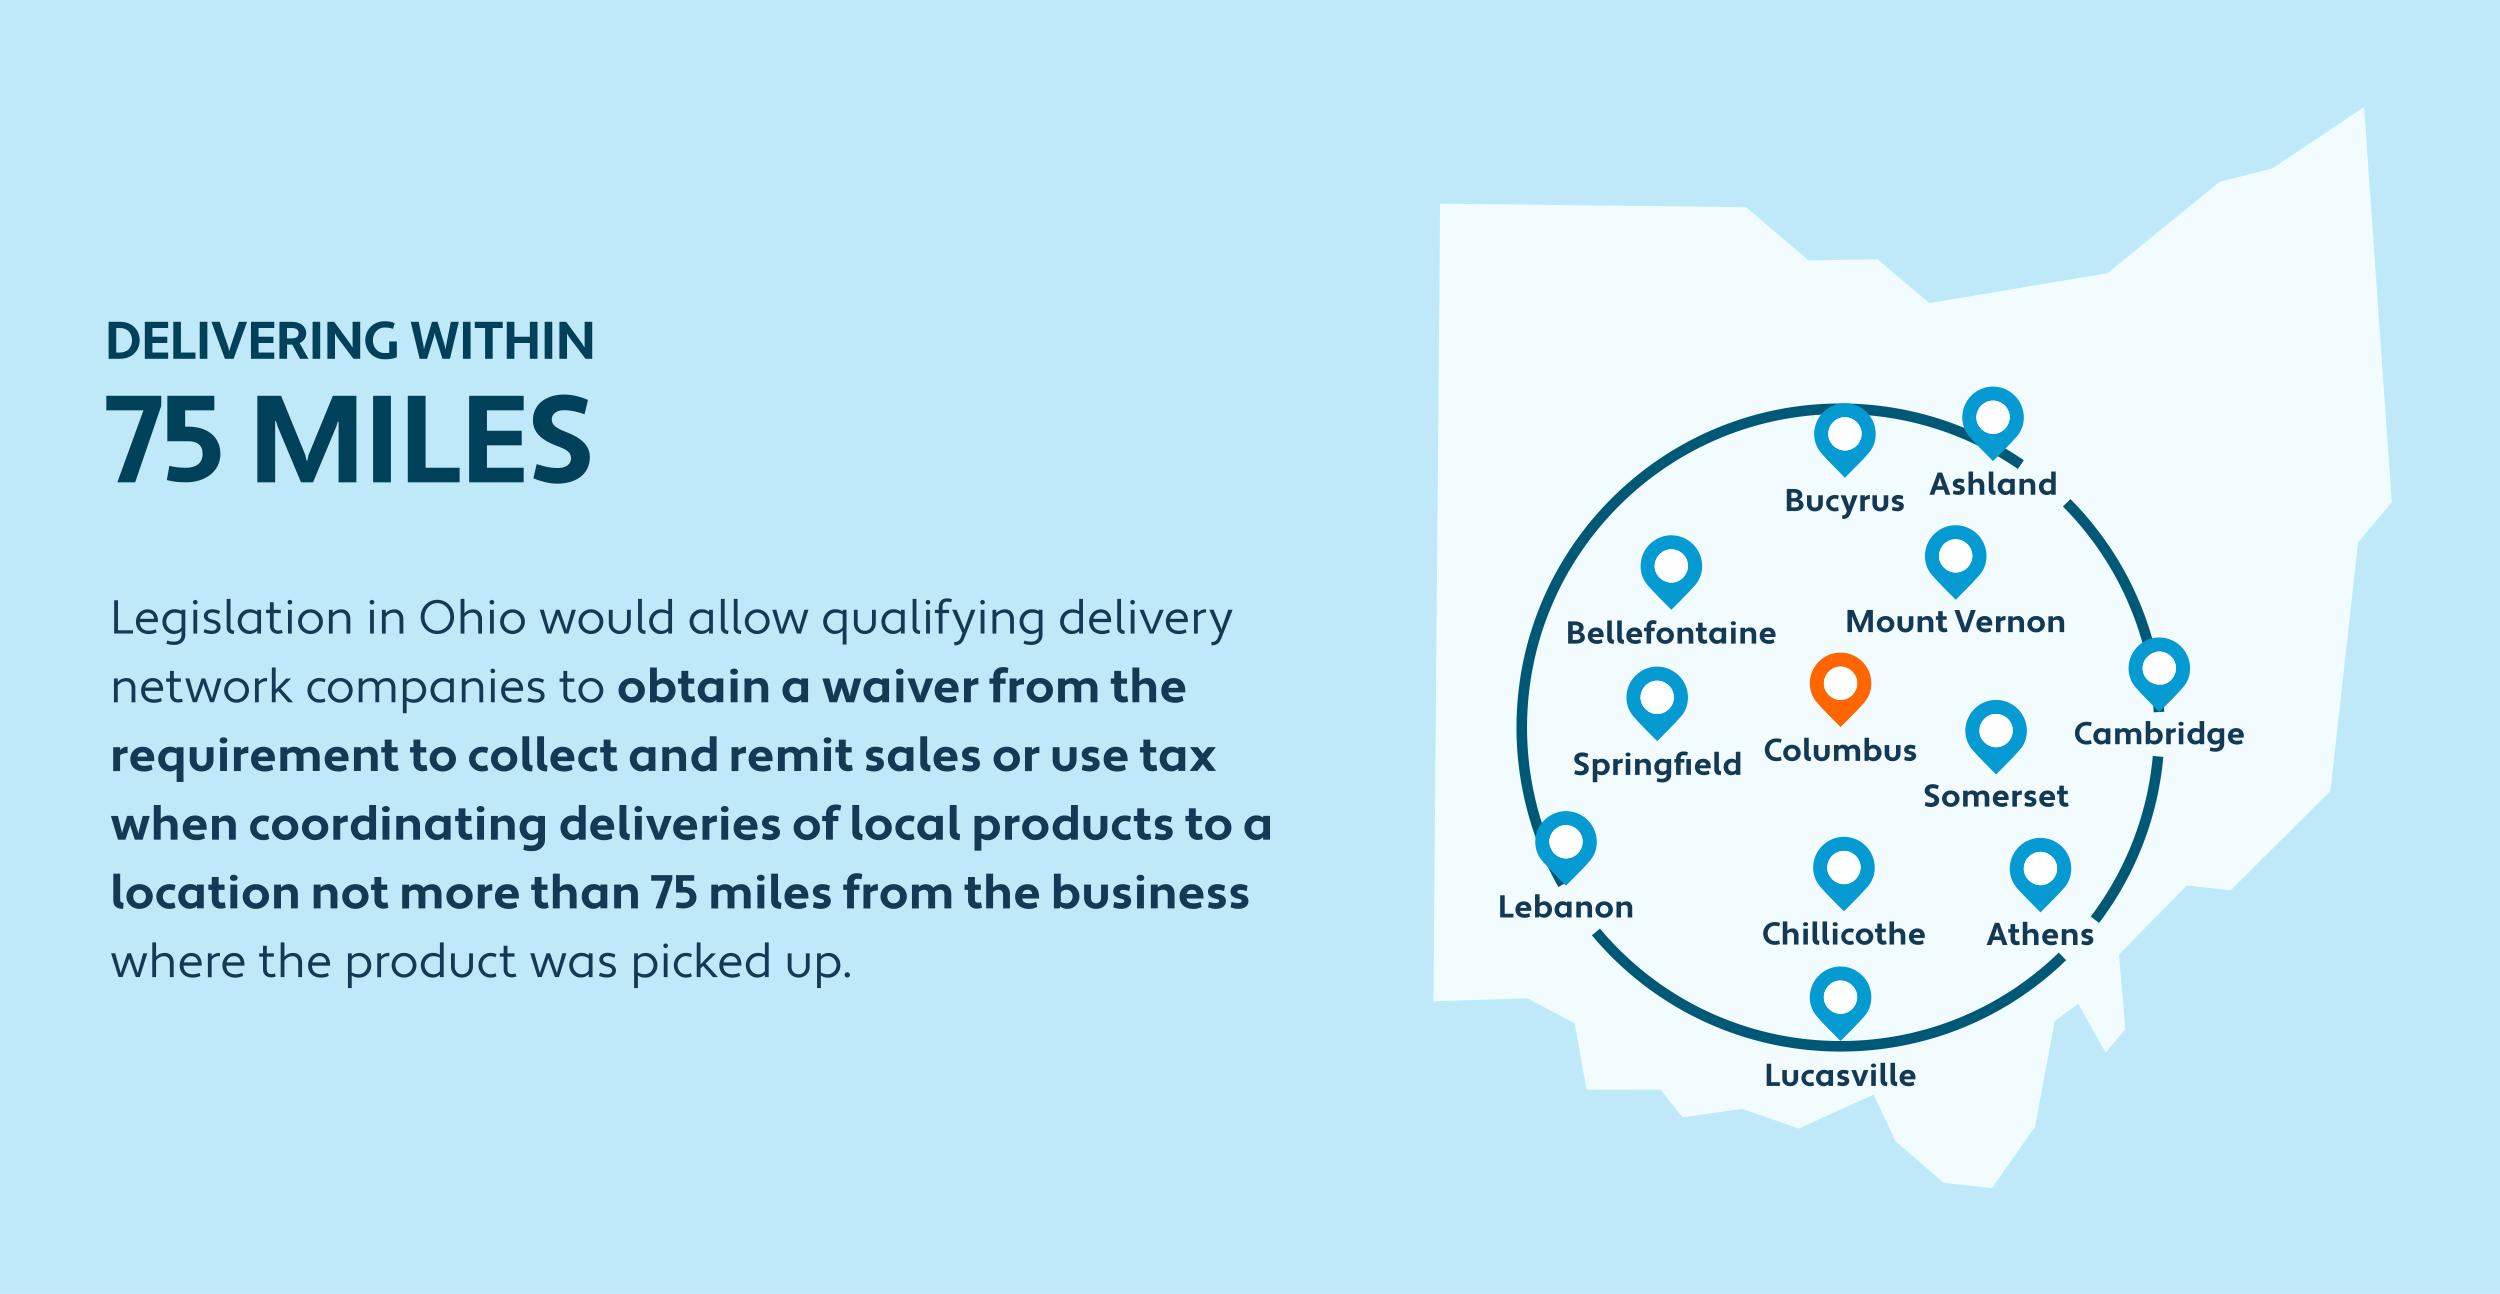 <svg xmlns="http://www.w3.org/2000/svg" id="Layer_1" data-name="Layer 1" viewBox="0 0 473 244.8"><defs><style>.cls-1{fill:#143955}.cls-1,.cls-10,.cls-4,.cls-5,.cls-9{stroke-width:0}.cls-4{fill:#004159}.cls-5{fill:#059bd2}.cls-9{fill:#005877}.cls-10{fill:#fff}</style></defs><path d="M0 0h473v244.8H0z" style="fill:#bfe9f8;stroke-width:0"/><path d="M25.57 91.26H22.2l4.94-13.62h-7.02v-2.76h10.39v1.92l-4.94 14.47ZM31.66 74.88h8.89v2.76h-5.52v3.09h.68c3.49 0 5.99 1.9 5.99 5.15s-2.79 5.38-6.51 5.38c-1.22 0-2.48-.09-3.63-.44l.49-2.69c.91.26 2.04.37 3.14.37 1.76 0 3.14-.75 3.14-2.62 0-1.71-1.1-2.39-2.62-2.39h-4.05v-8.61ZM64.06 79.79l-.14-.02-.3.96-4.4 10.53h-2.27l-4.4-10.51-.35-1.1-.14.02v11.59h-3.37V74.88h4.49l4.59 11.21.23 1.05h.14l.23-1.05 4.61-11.21h4.45v16.38h-3.37V79.79ZM70.59 74.88h3.37v16.38h-3.37V74.88ZM77.15 74.88h3.37V88.5h6.44v2.76h-9.81V74.88ZM88.76 91.26V74.88h10.32v2.76h-6.95v3.86h6.58v2.76h-6.58v4.24h6.95v2.76H88.76ZM101.54 87.8c1.29.42 2.46.75 4 .75 1.29 0 2.5-.54 2.5-1.85 0-1.12-.75-1.64-2.93-2.43-2.55-.98-4.28-2.41-4.28-4.73 0-3.3 2.81-4.89 5.83-4.89 1.71 0 3.14.4 4.59 1.01l-.66 2.72c-1.29-.44-2.41-.77-3.93-.77-1.19 0-2.27.61-2.27 1.76 0 1.01.82 1.66 2.83 2.41 2.67 1.03 4.38 2.46 4.38 4.7 0 3.46-2.95 5.03-6.06 5.03-1.62 0-3.16-.4-4.63-1.01l.63-2.69ZM20.55 60.88h2.13c2.29 0 3.74 1.51 3.74 3.5s-1.45 3.5-3.74 3.5h-2.13v-7Zm1.44 1.18v4.64h.69c1.45 0 2.3-.97 2.3-2.32s-.85-2.32-2.3-2.32h-.69ZM27.4 67.88v-7h4.41v1.18h-2.97v1.65h2.81v1.18h-2.81v1.81h2.97v1.18H27.4ZM32.79 60.88h1.44v5.82h2.75v1.18h-4.19v-7ZM37.79 60.88h1.44v7h-1.44v-7ZM43.24 65.84l.1.52h.06l.14-.52 1.65-4.96h1.56l-2.55 7h-1.65l-2.55-7h1.56l1.68 4.96ZM47.48 67.88v-7h4.41v1.18h-2.97v1.65h2.81v1.18h-2.81v1.81h2.97v1.18h-4.41ZM52.87 60.88h2.33c1.76 0 2.74.99 2.74 2.16 0 .81-.44 1.5-1.25 1.87l1.66 2.97h-1.59l-1.47-2.68h-.98v2.68h-1.44v-7Zm1.43 1.18v1.96h.89c.88 0 1.3-.34 1.3-.98s-.42-.98-1.3-.98h-.89ZM59.14 60.88h1.44v7h-1.44v-7ZM63.82 63.83l-.38-.66-.06.02v4.69h-1.44v-7h1.28l3.01 4.1.42.69.06-.02v-4.77h1.44v7h-1.28l-3.05-4.05ZM72.75 66.8c.31 0 .61-.01.89-.03V64.6h1.44v3c-.74.3-1.45.38-2.33.38-2.07 0-3.64-1.55-3.64-3.6s1.57-3.6 3.64-3.6c.69 0 1.33.07 1.93.36l-.32 1.09c-.4-.15-.84-.27-1.61-.27-1.24 0-2.2 1.08-2.2 2.42 0 1.41.96 2.42 2.2 2.42ZM84.18 65.5l.08.51h.06l.06-.51.92-4.62h1.51l-1.68 7h-1.41l-1.38-4.39-.06-.41h-.06l-.06.41-1.36 4.39h-1.41l-1.68-7h1.51l.94 4.7.04.4h.06l.07-.4 1.4-4.7h1.06l1.39 4.62ZM87.59 60.88h1.44v7h-1.44v-7ZM93.22 62.06v5.82h-1.44v-5.82h-1.95v-1.18h5.28v1.18h-1.89ZM100.25 64.89h-2.93v2.99h-1.44v-7h1.44v2.83h2.93v-2.83h1.44v7h-1.44v-2.99ZM103.05 60.88h1.44v7h-1.44v-7ZM107.72 63.83l-.38-.66-.06.02v4.69h-1.44v-7h1.28l3.01 4.1.42.69.06-.02v-4.77h1.44v7h-1.28l-3.05-4.05Z" class="cls-4"/><path d="M21.6 113.57h.72v5.67h2.84v.63H21.6v-6.3ZM29.88 117.17v.54h-3.43c.05 1.04.63 1.6 1.71 1.62.48 0 .94-.09 1.32-.27l.15.59c-.46.21-.96.32-1.48.32-1.4 0-2.43-.88-2.43-2.33 0-1.23.87-2.33 2.16-2.35 1.16 0 1.85.68 1.99 1.89Zm-3.38-.09h2.65c-.04-.74-.57-1.17-1.25-1.17-.74 0-1.23.52-1.4 1.17ZM34.34 119.45l-.05-.02c-.3.31-.78.52-1.39.52-1.21 0-2.17-1.04-2.17-2.34s1-2.34 2.26-2.34c.59 0 1.01.12 1.35.32v-.23h.72v4.77c0 1.2-.95 1.89-2.07 1.89-.56 0-1.03-.05-1.52-.26l.18-.58c.4.16.84.21 1.34.21.73 0 1.35-.43 1.35-1.26v-.68Zm0-.73v-2.5c-.33-.19-.84-.31-1.26-.31-.89 0-1.63.77-1.63 1.71s.74 1.71 1.63 1.71c.5 0 .96-.17 1.26-.61ZM36.94 113.5c.24 0 .44.2.44.44a.435.435 0 0 1-.87 0c0-.23.2-.44.43-.44Zm-.35 1.87h.72v4.5h-.72v-4.5ZM38.71 119.02c.43.17.9.31 1.34.31.5 0 .96-.22.96-.71 0-.35-.23-.57-.97-.76-.85-.22-1.46-.6-1.46-1.3 0-.86.76-1.29 1.59-1.29.51 0 1 .14 1.45.34l-.2.59c-.41-.16-.84-.31-1.25-.31-.46 0-.87.23-.87.66 0 .31.24.52.9.68.95.22 1.53.64 1.53 1.38 0 .92-.81 1.34-1.68 1.34-.53 0-1.06-.12-1.54-.3l.2-.64ZM44.24 119.95c-.82 0-1.35-.44-1.35-1.26v-5.39h.72v5.39c0 .41.31.6.72.63l-.09.63ZM48.63 115.73l.04-.02v-.34h.72v4.5h-.72v-.5l-.05-.03c-.31.36-.82.61-1.47.61-1.21 0-2.17-1.04-2.17-2.34s1-2.34 2.26-2.34c.64 0 1.07.19 1.39.45Zm.05 2.84v-2.21c-.32-.28-.8-.45-1.34-.45-.89 0-1.63.77-1.63 1.71s.74 1.71 1.63 1.71c.55 0 1.06-.21 1.34-.76ZM50.34 115.37h.73v-1.44h.72v1.44h1.33v.63h-1.33v2.39c0 .63.33.9.81.9.27 0 .5-.03.71-.12l.18.56c-.27.14-.58.19-.89.19-.87 0-1.53-.55-1.53-1.53V116h-.73v-.63ZM54.84 113.5c.24 0 .44.2.44.44a.435.435 0 0 1-.87 0c0-.23.2-.44.43-.44Zm-.35 1.87h.72v4.5h-.72v-4.5ZM58.74 115.28c1.31 0 2.35 1.04 2.35 2.34s-1.04 2.34-2.35 2.34-2.34-1.04-2.34-2.34 1.04-2.34 2.34-2.34Zm0 4.05c.89 0 1.63-.77 1.63-1.71s-.74-1.71-1.63-1.71-1.62.77-1.62 1.71.72 1.71 1.62 1.71ZM62.23 115.37h.72v.59l.05.02c.33-.41.91-.69 1.65-.69.89 0 1.63.64 1.63 1.89v2.7h-.72v-2.7c0-.88-.49-1.26-1.09-1.26s-1.21.28-1.52.85v3.11h-.72v-4.5ZM70.37 113.5c.24 0 .44.2.44.44a.435.435 0 0 1-.87 0c0-.23.2-.44.43-.44Zm-.35 1.87h.72v4.5h-.72v-4.5ZM72.26 115.37h.72v.59l.05.02c.33-.41.91-.69 1.65-.69.89 0 1.63.64 1.63 1.89v2.7h-.72v-2.7c0-.88-.49-1.26-1.09-1.26s-1.21.28-1.52.85v3.11h-.72v-4.5ZM82.75 113.48c1.71 0 3.16 1.4 3.16 3.24s-1.4 3.24-3.16 3.24-3.15-1.4-3.15-3.24 1.39-3.24 3.15-3.24Zm0 5.85c1.31 0 2.44-1.13 2.44-2.61 0-1.39-1.07-2.61-2.44-2.61s-2.43 1.22-2.43 2.61c0 1.49 1.07 2.61 2.43 2.61ZM87.15 113.3h.72v2.66l.05.02c.33-.41.91-.69 1.65-.69.89 0 1.63.64 1.63 1.89v2.7h-.72v-2.7c0-.88-.49-1.26-1.09-1.26s-1.21.28-1.52.85v3.11h-.72v-6.57ZM93.06 113.5c.24 0 .44.2.44.44a.435.435 0 0 1-.87 0c0-.23.2-.44.43-.44Zm-.35 1.87h.72v4.5h-.72v-4.5ZM96.96 115.28c1.31 0 2.35 1.04 2.35 2.34s-1.04 2.34-2.35 2.34-2.34-1.04-2.34-2.34 1.04-2.34 2.34-2.34Zm0 4.05c.89 0 1.63-.77 1.63-1.71s-.74-1.71-1.63-1.71-1.62.77-1.62 1.71.72 1.71 1.62 1.71ZM107.1 118.92l.03.14h.05l.02-.14.98-3.56h.78l-1.42 4.5h-.76l-1.18-3.33-.04-.19h-.05l-.04.19-1.18 3.33h-.76l-1.42-4.5h.78l.98 3.56.02.15h.05l.04-.15 1.22-3.56h.67l1.23 3.56ZM111.8 115.28c1.31 0 2.35 1.04 2.35 2.34s-1.04 2.34-2.35 2.34-2.34-1.04-2.34-2.34 1.04-2.34 2.34-2.34Zm0 4.05c.89 0 1.63-.77 1.63-1.71s-.74-1.71-1.63-1.71-1.62.77-1.62 1.71.72 1.71 1.62 1.71ZM119.34 117.89c0 1.25-.93 2.07-2.08 2.07s-2.07-.82-2.07-2.07v-2.52h.72v2.52c0 .89.6 1.44 1.35 1.44s1.36-.55 1.36-1.44v-2.52h.72v2.52ZM122.07 119.95c-.82 0-1.35-.44-1.35-1.26v-5.39h.72v5.39c0 .41.31.6.72.63l-.09.63ZM126.43 115.66v-2.36h.72v6.57h-.72v-.41l-.05-.02c-.3.31-.78.52-1.39.52-1.21 0-2.17-1.04-2.17-2.34s1-2.34 2.26-2.34c.59 0 1.01.14 1.35.38Zm0 3.06v-2.5c-.32-.19-.76-.31-1.26-.31-.89 0-1.63.77-1.63 1.71s.74 1.71 1.63 1.71c.5 0 .96-.17 1.26-.61ZM134.12 115.73l.04-.02v-.34h.72v4.5h-.72v-.5l-.05-.03c-.31.36-.82.61-1.47.61-1.21 0-2.17-1.04-2.17-2.34s1-2.34 2.26-2.34c.64 0 1.07.19 1.39.45Zm.05 2.84v-2.21c-.32-.28-.8-.45-1.34-.45-.89 0-1.63.77-1.63 1.71s.74 1.71 1.63 1.71c.55 0 1.06-.21 1.34-.76ZM137.74 119.95c-.82 0-1.35-.44-1.35-1.26v-5.39h.72v5.39c0 .41.31.6.72.63l-.09.63ZM140.18 119.95c-.82 0-1.35-.44-1.35-1.26v-5.39h.72v5.39c0 .41.31.6.72.63l-.09.63ZM143.26 115.28c1.3 0 2.35 1.04 2.35 2.34s-1.04 2.34-2.35 2.34-2.34-1.04-2.34-2.34 1.04-2.34 2.34-2.34Zm0 4.05c.89 0 1.63-.77 1.63-1.71s-.74-1.71-1.63-1.71-1.62.77-1.62 1.71.72 1.71 1.62 1.71ZM151.1 118.92l.03.14h.05l.02-.14.98-3.56h.78l-1.42 4.5h-.76l-1.18-3.33-.04-.19h-.05l-.04.19-1.18 3.33h-.77l-1.42-4.5h.78l.98 3.56.02.15h.05l.04-.15 1.22-3.56h.67l1.23 3.56ZM159.44 115.71v-.34h.72v6.57h-.72v-2.57l-.05-.03c-.31.36-.82.61-1.47.61-1.21 0-2.17-1.04-2.17-2.34s1-2.34 2.26-2.34c.64 0 1.07.16 1.43.43Zm0 2.86v-2.3c-.32-.23-.8-.36-1.34-.36-.89 0-1.63.77-1.63 1.71s.74 1.71 1.63 1.71c.55 0 1.06-.21 1.34-.76ZM165.7 117.89c0 1.25-.93 2.07-2.08 2.07s-2.07-.82-2.07-2.07v-2.52h.72v2.52c0 .89.6 1.44 1.35 1.44s1.36-.55 1.36-1.44v-2.52h.72v2.52ZM170.41 115.73l.04-.02v-.34h.72v4.5h-.72v-.5l-.05-.03c-.31.36-.82.61-1.47.61-1.21 0-2.17-1.04-2.17-2.34s1-2.34 2.26-2.34c.64 0 1.07.19 1.39.45Zm.04 2.84v-2.21c-.32-.28-.8-.45-1.34-.45-.89 0-1.63.77-1.63 1.71s.74 1.71 1.63 1.71c.55 0 1.06-.21 1.34-.76ZM174.02 119.95c-.82 0-1.35-.44-1.35-1.26v-5.39h.72v5.39c0 .41.31.6.72.63l-.09.63ZM175.57 113.5c.24 0 .44.2.44.44a.435.435 0 0 1-.87 0c0-.23.2-.44.43-.44Zm-.35 1.87h.72v4.5h-.72v-4.5ZM176.88 115.37h.73v-.54c0-.98.6-1.62 1.53-1.62.35 0 .68.05.98.19l-.18.56c-.23-.09-.5-.12-.8-.12-.52 0-.81.38-.81.99v.54h1.24v.63h-1.24v3.87h-.72V116h-.73v-.63ZM182.36 118.77l.05.24h.05l1.27-3.65h.83l-2.08 5.3c-.31.79-.71 1.44-1.9 1.44l-.06-.62c.74 0 1.06-.31 1.31-.98l.26-.71-1.95-4.43h.83l1.39 3.4ZM185.89 113.5c.24 0 .44.2.44.44a.435.435 0 0 1-.87 0c0-.23.2-.44.43-.44Zm-.35 1.87h.72v4.5h-.72v-4.5ZM187.78 115.37h.72v.59l.05.02c.33-.41.91-.69 1.65-.69.89 0 1.63.64 1.63 1.89v2.7h-.72v-2.7c0-.88-.49-1.26-1.09-1.26s-1.21.28-1.52.85v3.11h-.72v-4.5ZM196.52 119.45l-.05-.02c-.3.31-.78.52-1.39.52-1.21 0-2.17-1.04-2.17-2.34s1-2.34 2.26-2.34c.59 0 1.01.12 1.35.32v-.23h.72v4.77c0 1.2-.95 1.89-2.07 1.89-.56 0-1.03-.05-1.52-.26l.18-.58c.4.16.84.21 1.34.21.73 0 1.35-.43 1.35-1.26v-.68Zm0-.73v-2.5c-.33-.19-.84-.31-1.26-.31-.89 0-1.63.77-1.63 1.71s.74 1.71 1.63 1.71c.5 0 .96-.17 1.26-.61ZM204.18 115.66v-2.36h.72v6.57h-.72v-.41l-.05-.02c-.3.31-.78.52-1.39.52-1.21 0-2.17-1.04-2.17-2.34s1-2.34 2.26-2.34c.59 0 1.01.14 1.35.38Zm0 3.06v-2.5c-.32-.19-.76-.31-1.26-.31-.89 0-1.63.77-1.63 1.71s.74 1.71 1.63 1.71c.5 0 .96-.17 1.26-.61ZM210.23 117.17v.54h-3.43c.05 1.04.63 1.6 1.71 1.62.48 0 .94-.09 1.32-.27l.15.59c-.46.21-.96.32-1.48.32-1.4 0-2.43-.88-2.43-2.33 0-1.23.87-2.33 2.16-2.35 1.16 0 1.85.68 1.99 1.89Zm-3.37-.09h2.65c-.04-.74-.57-1.17-1.25-1.17-.74 0-1.23.52-1.4 1.17ZM212.73 119.95c-.82 0-1.35-.44-1.35-1.26v-5.39h.72v5.39c0 .41.31.6.72.63l-.09.63ZM214.28 113.5c.24 0 .44.2.44.44a.435.435 0 0 1-.87 0c0-.23.2-.44.43-.44Zm-.35 1.87h.72v4.5h-.72v-4.5ZM217.84 119.03l.04.16h.05l.04-.16 1.42-3.66h.81l-1.94 4.5h-.73l-1.94-4.5h.81l1.43 3.66ZM224.74 117.17v.54h-3.43c.05 1.04.63 1.6 1.71 1.62.48 0 .94-.09 1.32-.27l.15.59c-.46.21-.96.32-1.48.32-1.4 0-2.43-.88-2.43-2.33 0-1.23.87-2.33 2.16-2.35 1.16 0 1.85.68 1.99 1.89Zm-3.37-.09h2.65c-.04-.74-.57-1.17-1.25-1.17-.74 0-1.23.52-1.4 1.17ZM225.91 115.37h.72v.5l.05.03a1.8 1.8 0 0 1 1.38-.62h.13v.63h-.22c-.55 0-1.02.26-1.34.68v3.29h-.72v-4.51ZM231.01 118.77l.05.24h.05l1.27-3.65h.83l-2.08 5.3c-.31.79-.71 1.44-1.9 1.44l-.06-.62c.74 0 1.06-.31 1.31-.98l.26-.71-1.95-4.43h.83l1.39 3.4ZM21.56 128.37h.72v.59l.05.02c.33-.41.91-.69 1.65-.69.89 0 1.63.64 1.63 1.89v2.7h-.72v-2.7c0-.88-.49-1.26-1.09-1.26s-1.21.28-1.52.85v3.11h-.72v-4.5ZM30.86 130.17v.54h-3.43c.05 1.04.63 1.6 1.71 1.62.48 0 .94-.09 1.32-.27l.15.59c-.46.21-.96.32-1.48.32-1.4 0-2.43-.88-2.43-2.33 0-1.23.87-2.33 2.16-2.35 1.16 0 1.85.68 1.99 1.89Zm-3.37-.09h2.65c-.04-.74-.57-1.17-1.25-1.17-.74 0-1.23.52-1.4 1.17ZM31.44 128.37h.73v-1.44h.72v1.44h1.33v.63h-1.33v2.39c0 .63.33.9.81.9.27 0 .5-.03.71-.12l.18.56c-.27.14-.58.19-.89.19-.87 0-1.53-.55-1.53-1.53V129h-.73v-.63ZM40.05 131.92l.03.14h.05l.02-.14.98-3.56h.78l-1.42 4.5h-.76l-1.18-3.33-.04-.19h-.05l-.04.19-1.18 3.33h-.76l-1.42-4.5h.78l.98 3.56.02.15h.05l.04-.15 1.22-3.56h.67l1.23 3.56ZM44.75 128.28c1.31 0 2.35 1.04 2.35 2.34s-1.04 2.34-2.35 2.34-2.34-1.04-2.34-2.34 1.04-2.34 2.34-2.34Zm0 4.05c.89 0 1.63-.77 1.63-1.71s-.74-1.71-1.63-1.71-1.62.77-1.62 1.71.72 1.71 1.62 1.71ZM48.24 128.37h.72v.5l.05.03a1.8 1.8 0 0 1 1.38-.62h.13v.63h-.22c-.55 0-1.02.26-1.34.68v3.29h-.72v-4.51ZM52.65 130.75l-.5.49v1.63h-.72v-6.57h.72v4.1l.05.02 1.93-2.04h.88l.02.05-1.91 1.87 2.3 2.53-.02.04h-.89l-1.86-2.12ZM60.42 132.33c.36 0 .69-.05.98-.21l.18.58c-.39.2-.75.25-1.16.25-1.25 0-2.25-1.04-2.25-2.34s1-2.34 2.25-2.34c.41 0 .77.05 1.16.26l-.18.58c-.25-.12-.57-.21-.98-.21-.85 0-1.53.77-1.53 1.71s.68 1.71 1.53 1.71ZM64.38 128.28c1.31 0 2.35 1.04 2.35 2.34s-1.04 2.34-2.35 2.34-2.34-1.04-2.34-2.34 1.04-2.34 2.34-2.34Zm0 4.05c.89 0 1.63-.77 1.63-1.71s-.74-1.71-1.63-1.71-1.62.77-1.62 1.71.72 1.71 1.62 1.71ZM74.8 132.87h-.72v-2.7c0-.88-.45-1.26-1-1.26s-1.08.23-1.36.84c0 .08.02.16.02.24v2.88h-.72v-2.88c0-.76-.45-1.08-1-1.08-.58 0-1.13.23-1.43.85v3.11h-.72v-4.5h.72v.57l.05.02c.31-.4.86-.68 1.56-.68.57 0 1.07.27 1.33.78.4-.49.97-.78 1.73-.78.86 0 1.54.64 1.54 1.89v2.7ZM76.98 132.56l-.04.03v2.35h-.72v-6.57h.72v.5l.05.02c.3-.35.81-.6 1.47-.6 1.21 0 2.17 1.04 2.17 2.34s-1 2.34-2.26 2.34c-.64 0-1.08-.15-1.39-.4Zm-.05-2.9v2.3c.32.23.79.36 1.34.36.89 0 1.63-.77 1.63-1.71s-.74-1.71-1.63-1.71c-.55 0-1.06.21-1.34.76ZM85.1 128.73l.04-.02v-.34h.72v4.5h-.72v-.5l-.05-.03c-.31.36-.82.61-1.47.61-1.21 0-2.17-1.04-2.17-2.34s1-2.34 2.26-2.34c.64 0 1.07.19 1.39.45Zm.05 2.84v-2.21c-.32-.28-.8-.45-1.34-.45-.89 0-1.63.77-1.63 1.71s.74 1.71 1.63 1.71c.55 0 1.06-.21 1.34-.76ZM87.37 128.37h.72v.59l.05.02c.33-.41.91-.69 1.65-.69.89 0 1.63.64 1.63 1.89v2.7h-.72v-2.7c0-.88-.49-1.26-1.09-1.26s-1.21.28-1.52.85v3.11h-.72v-4.5ZM93.23 126.5c.24 0 .44.2.44.44a.435.435 0 0 1-.87 0c0-.23.2-.44.43-.44Zm-.35 1.87h.72v4.5h-.72v-4.5ZM98.97 130.17v.54h-3.43c.05 1.04.63 1.6 1.71 1.62.48 0 .94-.09 1.32-.27l.15.59c-.46.21-.96.32-1.48.32-1.4 0-2.43-.88-2.43-2.33 0-1.23.87-2.33 2.16-2.35 1.16 0 1.85.68 1.99 1.89Zm-3.38-.09h2.65c-.04-.74-.57-1.17-1.25-1.17-.74 0-1.23.52-1.4 1.17ZM100.01 132.02c.43.17.9.31 1.34.31.5 0 .96-.22.96-.71 0-.35-.23-.57-.97-.76-.85-.22-1.46-.6-1.46-1.3 0-.86.76-1.29 1.59-1.29.51 0 1 .14 1.45.34l-.2.59c-.41-.16-.84-.31-1.25-.31-.46 0-.87.23-.87.66 0 .31.24.52.9.68.95.22 1.53.64 1.53 1.38 0 .92-.81 1.34-1.68 1.34-.53 0-1.06-.12-1.54-.3l.2-.64ZM105.87 128.37h.73v-1.44h.72v1.44h1.33v.63h-1.33v2.39c0 .63.33.9.81.9.27 0 .5-.03.71-.12l.18.56c-.27.14-.58.19-.89.19-.87 0-1.53-.55-1.53-1.53V129h-.73v-.63ZM111.79 128.28c1.3 0 2.35 1.04 2.35 2.34s-1.04 2.34-2.35 2.34-2.34-1.04-2.34-2.34 1.04-2.34 2.34-2.34Zm0 4.05c.89 0 1.63-.77 1.63-1.71s-.74-1.71-1.63-1.71-1.62.77-1.62 1.71.72 1.71 1.62 1.71ZM119.52 128.28c1.43 0 2.49 1.04 2.49 2.34s-1.06 2.34-2.49 2.34-2.49-1.04-2.49-2.34 1.05-2.34 2.49-2.34Zm0 3.62c.69 0 1.2-.53 1.2-1.28s-.5-1.28-1.2-1.28-1.2.54-1.2 1.28.5 1.28 1.2 1.28ZM124.18 132.47l-.13.4h-1.07v-6.57h1.3v2.48l.05.02c.27-.31.73-.52 1.31-.52 1.22 0 2.17 1.04 2.17 2.34s-.99 2.34-2.26 2.34c-.62 0-1.02-.18-1.37-.49Zm.1-2.54v1.7c.27.17.66.27 1.11.27.62 0 1.12-.53 1.12-1.28s-.5-1.28-1.12-1.28c-.45 0-.87.15-1.11.59ZM128.26 128.37h.66v-1.44h1.3v1.44h1.12v.99h-1.12v1.81c0 .43.24.61.59.61.21 0 .41-.04.57-.09l.18 1.04c-.25.12-.63.19-.96.19-.96 0-1.67-.6-1.67-1.67v-1.88h-.66v-.99ZM135.51 128.67l.04-.03v-.28h1.3v4.5h-1.3v-.43l-.05-.02c-.28.32-.75.54-1.32.54-1.22 0-2.17-1.04-2.17-2.34s.99-2.34 2.26-2.34c.57 0 .95.16 1.24.4Zm.05 2.61v-1.64c-.28-.19-.67-.31-1.12-.31-.62 0-1.13.53-1.13 1.28s.5 1.28 1.13 1.28c.46 0 .89-.16 1.12-.61ZM138.88 126.5c.51 0 .73.3.73.58 0 .27-.22.58-.73.58-.49 0-.72-.31-.72-.58 0-.29.23-.58.72-.58Zm-.64 1.87h1.3v4.5h-1.3v-4.5ZM140.87 128.37h1.3v.51l.05.02c.31-.36.83-.62 1.5-.62.89 0 1.63.64 1.63 1.89v2.7h-1.3v-2.63c0-.63-.4-.9-.87-.9-.41 0-.77.13-1.02.4v3.13h-1.3v-4.5ZM151.55 128.67l.04-.03v-.28h1.3v4.5h-1.3v-.43l-.05-.02c-.28.32-.75.54-1.32.54-1.22 0-2.17-1.04-2.17-2.34s.99-2.34 2.26-2.34c.57 0 .95.16 1.24.4Zm.04 2.61v-1.64c-.28-.19-.67-.31-1.12-.31-.62 0-1.12.53-1.12 1.28s.5 1.28 1.12 1.28c.46 0 .89-.16 1.12-.61ZM160.67 131.21l.1.48h.05l.06-.48.73-2.84h1.34l-1.35 4.5h-1.49l-.81-2.51-.04-.23h-.05l-.04.23-.81 2.51h-1.41l-1.35-4.5h1.33l.7 2.84.05.37h.05l.08-.38.88-2.84h1.09l.88 2.84ZM166.87 128.67l.04-.03v-.28h1.3v4.5h-1.3v-.43l-.05-.02c-.28.32-.75.54-1.32.54-1.22 0-2.17-1.04-2.17-2.34s.99-2.34 2.26-2.34c.57 0 .95.16 1.24.4Zm.05 2.61v-1.64c-.28-.19-.67-.31-1.12-.31-.62 0-1.13.53-1.13 1.28s.5 1.28 1.13 1.28c.46 0 .89-.16 1.12-.61ZM170.23 126.5c.51 0 .73.3.73.58 0 .27-.22.58-.73.58-.49 0-.72-.31-.72-.58 0-.29.23-.58.72-.58Zm-.63 1.87h1.3v4.5h-1.3v-4.5ZM174.01 131.28l.07.33h.05l.07-.33.99-2.91h1.37l-1.79 4.5h-1.31l-1.79-4.5h1.35l.98 2.91ZM181.37 130.46v.54h-3.2c.09.62.49.89 1.33.9.48 0 .94-.09 1.32-.27l.22.95c-.48.26-1.02.39-1.55.39-1.62 0-2.65-.88-2.65-2.33 0-1.23.85-2.33 2.3-2.35 1.29 0 2.18.76 2.21 2.18Zm-3.16-.31h1.85c-.05-.59-.41-.81-.86-.81-.57 0-.88.29-1 .81ZM182.4 128.37h1.3v.5l.05.02c.29-.35.72-.61 1.23-.61h.13v1.21h-.22c-.48 0-.89.16-1.2.41v2.98h-1.3v-4.51ZM187.21 128.37h.73v-.4c0-1.07.71-1.76 1.82-1.76.38 0 .73.05 1.05.19l-.18.97c-.22-.06-.46-.1-.73-.1-.44 0-.67.22-.67.7v.4h1.03v.99h-1.03v3.51h-1.3v-3.51h-.73v-.99ZM191.03 128.37h1.3v.5l.05.02c.29-.35.72-.61 1.23-.61h.13v1.21h-.22c-.48 0-.89.16-1.2.41v2.98h-1.3v-4.51ZM196.74 128.28c1.43 0 2.49 1.04 2.49 2.34s-1.06 2.34-2.49 2.34-2.49-1.04-2.49-2.34 1.05-2.34 2.49-2.34Zm0 3.62c.69 0 1.2-.53 1.2-1.28s-.5-1.28-1.2-1.28-1.2.54-1.2 1.28.5 1.28 1.2 1.28ZM207.63 132.87h-1.3v-2.63c0-.63-.34-.9-.78-.9-.4 0-.77.11-1.01.4.02.1.03.22.03.32v2.81h-1.3v-2.66c0-.6-.34-.86-.78-.86-.41 0-.78.2-1 .49v3.04h-1.3v-4.5h1.3v.39l.05.02c.28-.29.72-.5 1.27-.5.58 0 1.11.23 1.43.68.39-.42.94-.68 1.63-.68.99 0 1.76.66 1.76 1.96v2.63ZM210.15 128.37h.66v-1.44h1.3v1.44h1.12v.99h-1.12v1.81c0 .43.24.61.59.61.21 0 .41-.04.57-.09l.18 1.04c-.25.12-.63.19-.96.19-.96 0-1.67-.6-1.67-1.67v-1.88h-.66v-.99ZM214.26 126.3h1.3v2.58l.05.02c.31-.36.83-.62 1.5-.62.89 0 1.63.66 1.63 1.96v2.63h-1.3v-2.56c0-.68-.4-.97-.87-.97-.41 0-.8.21-1.02.49v3.04h-1.3v-6.57ZM224.25 130.46v.54h-3.2c.09.62.49.89 1.33.9.48 0 .94-.09 1.32-.27l.22.95c-.48.26-1.02.39-1.55.39-1.62 0-2.65-.88-2.65-2.33 0-1.23.85-2.33 2.3-2.35 1.29 0 2.18.76 2.21 2.18Zm-3.16-.31h1.85c-.05-.59-.41-.81-.86-.81-.57 0-.88.29-1 .81ZM21.43 141.37h1.3v.5l.05.02c.29-.35.72-.61 1.23-.61h.13v1.21h-.22c-.48 0-.89.16-1.2.41v2.98h-1.3v-4.51ZM29.18 143.46v.54h-3.2c.09.62.49.89 1.33.9.48 0 .94-.09 1.32-.27l.23.95c-.48.26-1.02.39-1.55.39-1.62 0-2.65-.88-2.65-2.33 0-1.23.85-2.33 2.3-2.35 1.29 0 2.18.76 2.21 2.18Zm-3.16-.31h1.85c-.05-.59-.41-.81-.86-.81-.57 0-.88.29-1 .81ZM33.42 141.66v-.29h1.3v6.57h-1.3v-2.44l-.05-.02c-.27.28-.72.48-1.27.48-1.22 0-2.17-1.04-2.17-2.34s.99-2.34 2.26-2.34c.54 0 .92.14 1.23.38Zm0 2.79v-1.85c-.28-.16-.65-.25-1.07-.25-.62 0-1.12.53-1.12 1.28s.5 1.28 1.12 1.28c.42 0 .83-.12 1.07-.45ZM40.4 143.82c0 1.3-.97 2.14-2.25 2.14s-2.25-.85-2.25-2.14v-2.45h1.3v2.45c0 .73.41 1.08.95 1.08s.95-.35.95-1.08v-2.45h1.3v2.45ZM42.28 139.5c.51 0 .73.3.73.59 0 .27-.22.58-.73.58-.49 0-.72-.31-.72-.58 0-.29.23-.59.72-.59Zm-.64 1.87h1.3v4.5h-1.3v-4.5ZM44.27 141.37h1.3v.5l.05.02c.29-.35.72-.61 1.23-.61h.13v1.21h-.22c-.48 0-.89.16-1.2.41v2.98h-1.3v-4.51ZM52.02 143.46v.54h-3.2c.09.62.49.89 1.33.9.48 0 .94-.09 1.32-.27l.23.95c-.48.26-1.02.39-1.55.39-1.62 0-2.65-.88-2.65-2.33 0-1.23.85-2.33 2.3-2.35 1.29 0 2.18.76 2.21 2.18Zm-3.16-.31h1.85c-.05-.59-.41-.81-.86-.81-.57 0-.88.29-1 .81ZM60.48 145.87h-1.3v-2.63c0-.63-.34-.9-.78-.9-.4 0-.77.11-1.01.4.02.1.03.22.03.32v2.81h-1.3v-2.66c0-.6-.34-.86-.78-.86-.41 0-.78.2-1 .49v3.04h-1.3v-4.5h1.3v.39l.05.02c.28-.29.72-.5 1.27-.5.58 0 1.11.23 1.43.68.39-.42.94-.68 1.63-.68.99 0 1.76.66 1.76 1.96v2.63ZM65.95 143.46v.54h-3.2c.09.62.49.89 1.33.9.48 0 .94-.09 1.32-.27l.23.95c-.48.26-1.02.39-1.55.39-1.62 0-2.65-.88-2.65-2.33 0-1.23.85-2.33 2.3-2.35 1.29 0 2.18.76 2.21 2.18Zm-3.16-.31h1.85c-.05-.59-.41-.81-.86-.81-.57 0-.88.29-1 .81ZM66.98 141.37h1.3v.51l.05.02c.31-.36.83-.62 1.5-.62.89 0 1.63.64 1.63 1.89v2.7h-1.3v-2.63c0-.63-.4-.9-.87-.9-.41 0-.77.13-1.02.4v3.13h-1.3v-4.5ZM72.13 141.37h.66v-1.44h1.3v1.44h1.12v.99h-1.12v1.81c0 .43.24.61.59.61.21 0 .41-.04.57-.09l.18 1.04c-.25.12-.63.19-.96.19-.96 0-1.67-.6-1.67-1.67v-1.88h-.66v-.99ZM77.57 141.37h.66v-1.44h1.3v1.44h1.12v.99h-1.12v1.81c0 .43.24.61.59.61.21 0 .41-.04.57-.09l.18 1.04c-.25.12-.63.19-.96.19-.96 0-1.67-.6-1.67-1.67v-1.88h-.66v-.99ZM83.78 141.28c1.43 0 2.49 1.04 2.49 2.34s-1.06 2.34-2.49 2.34-2.49-1.04-2.49-2.34 1.05-2.34 2.49-2.34Zm0 3.62c.69 0 1.2-.53 1.2-1.28s-.5-1.28-1.2-1.28-1.2.54-1.2 1.28.5 1.28 1.2 1.28ZM91.22 144.9c.33 0 .64-.04.91-.21l.25 1.02c-.39.2-.75.25-1.16.25-1.39 0-2.47-1.04-2.47-2.34s1.08-2.34 2.47-2.34c.41 0 .77.04 1.16.23l-.25 1.01c-.23-.1-.52-.18-.91-.18-.69 0-1.24.54-1.24 1.28s.55 1.28 1.24 1.28ZM95.38 141.28c1.43 0 2.49 1.04 2.49 2.34s-1.06 2.34-2.49 2.34-2.49-1.04-2.49-2.34 1.05-2.34 2.49-2.34Zm0 3.62c.69 0 1.2-.53 1.2-1.28s-.5-1.28-1.2-1.28-1.2.54-1.2 1.28.5 1.28 1.2 1.28ZM100.68 145.95c-1.28 0-1.85-.55-1.85-1.62v-5.03h1.3v4.89c0 .41.23.6.65.63l-.09 1.13ZM103.48 145.95c-1.28 0-1.85-.55-1.85-1.62v-5.03h1.3v4.89c0 .41.23.6.65.63l-.09 1.13ZM108.67 143.46v.54h-3.2c.09.62.49.89 1.33.9.48 0 .94-.09 1.32-.27l.22.95c-.48.26-1.02.39-1.55.39-1.62 0-2.65-.88-2.65-2.33 0-1.23.85-2.33 2.3-2.35 1.29 0 2.18.76 2.21 2.18Zm-3.16-.31h1.85c-.05-.59-.41-.81-.86-.81-.57 0-.88.29-1 .81ZM111.88 144.9c.33 0 .64-.04.91-.21l.25 1.02c-.39.2-.75.25-1.16.25-1.39 0-2.47-1.04-2.47-2.34s1.08-2.34 2.47-2.34c.41 0 .77.04 1.16.23l-.25 1.01c-.23-.1-.52-.18-.91-.18-.69 0-1.24.54-1.24 1.28s.55 1.28 1.24 1.28ZM113.55 141.37h.66v-1.44h1.3v1.44h1.12v.99h-1.12v1.81c0 .43.24.61.59.61.21 0 .41-.04.57-.09l.18 1.04c-.25.12-.63.19-.96.19-.96 0-1.67-.6-1.67-1.67v-1.88h-.66v-.99ZM122.66 141.67l.04-.03v-.28h1.3v4.5h-1.3v-.43l-.05-.02c-.28.32-.75.54-1.32.54-1.22 0-2.17-1.04-2.17-2.34s.99-2.34 2.26-2.34c.57 0 .95.16 1.24.4Zm.05 2.61v-1.64c-.28-.19-.67-.31-1.12-.31-.62 0-1.12.53-1.12 1.28s.5 1.28 1.12 1.28c.46 0 .89-.16 1.12-.61ZM125.32 141.37h1.3v.51l.05.02c.31-.36.83-.62 1.5-.62.89 0 1.63.64 1.63 1.89v2.7h-1.3v-2.63c0-.63-.4-.9-.87-.9-.41 0-.77.13-1.02.4v3.13h-1.3v-4.5ZM134.28 141.65v-2.35h1.3v6.57h-1.3v-.35l-.05-.02c-.27.27-.71.46-1.25.46-1.21 0-2.17-1.04-2.17-2.34s.99-2.34 2.26-2.34c.53 0 .9.14 1.21.37Zm0 2.76v-1.83c-.27-.15-.64-.24-1.05-.24-.62 0-1.13.53-1.13 1.28s.5 1.28 1.13 1.28c.41 0 .81-.14 1.05-.49ZM138.42 141.37h1.3v.5l.05.02c.29-.35.72-.61 1.23-.61h.13v1.21h-.22c-.48 0-.89.16-1.2.41v2.98h-1.3v-4.51ZM146.17 143.46v.54h-3.2c.09.62.49.89 1.33.9.48 0 .94-.09 1.32-.27l.22.95c-.48.26-1.02.39-1.55.39-1.62 0-2.65-.88-2.65-2.33 0-1.23.85-2.33 2.3-2.35 1.29 0 2.18.76 2.21 2.18Zm-3.16-.31h1.85c-.05-.59-.41-.81-.86-.81-.57 0-.88.29-1 .81ZM154.63 145.87h-1.3v-2.63c0-.63-.34-.9-.78-.9-.4 0-.77.11-1.01.4.02.1.03.22.03.32v2.81h-1.3v-2.66c0-.6-.34-.86-.78-.86-.41 0-.78.2-1 .49v3.04h-1.3v-4.5h1.3v.39l.05.02c.28-.29.72-.5 1.27-.5.58 0 1.11.23 1.43.68.39-.42.94-.68 1.63-.68.99 0 1.76.66 1.76 1.96v2.63ZM156.56 139.5c.51 0 .73.3.73.59 0 .27-.22.58-.73.58-.49 0-.72-.31-.72-.58 0-.29.23-.59.72-.59Zm-.64 1.87h1.3v4.5h-1.3v-4.5ZM158.05 141.37h.66v-1.44h1.3v1.44h1.12v.99h-1.12v1.81c0 .43.24.61.59.61.21 0 .41-.04.57-.09l.18 1.04c-.25.12-.63.19-.96.19-.96 0-1.67-.6-1.67-1.67v-1.88h-.66v-.99ZM164.05 144.63c.41.14.82.23 1.23.23.38 0 .68-.11.68-.37 0-.21-.13-.35-.7-.47-.87-.18-1.41-.6-1.41-1.32 0-.95.85-1.42 1.78-1.42.51 0 1 .13 1.44.31l-.19 1.01c-.39-.14-.78-.23-1.18-.23-.31 0-.58.12-.58.34 0 .18.1.33.7.45.88.18 1.42.54 1.42 1.31 0 1.02-.91 1.49-1.88 1.49-.53 0-1.04-.12-1.51-.3l.2-1.02ZM171.48 141.67l.04-.03v-.28h1.3v4.5h-1.3v-.43l-.05-.02c-.28.32-.75.54-1.32.54-1.22 0-2.17-1.04-2.17-2.34s.99-2.34 2.26-2.34c.57 0 .95.16 1.24.4Zm.04 2.61v-1.64c-.28-.19-.67-.31-1.12-.31-.62 0-1.13.53-1.13 1.28s.5 1.28 1.13 1.28c.46 0 .89-.16 1.12-.61ZM175.97 145.95c-1.28 0-1.85-.55-1.85-1.62v-5.03h1.3v4.89c0 .41.23.6.65.63l-.09 1.13ZM181.16 143.46v.54h-3.2c.09.62.49.89 1.33.9.48 0 .94-.09 1.32-.27l.22.95c-.48.26-1.02.39-1.55.39-1.62 0-2.65-.88-2.65-2.33 0-1.23.85-2.33 2.3-2.35 1.29 0 2.18.76 2.21 2.18Zm-3.16-.31h1.85c-.05-.59-.41-.81-.86-.81-.57 0-.88.29-1 .81ZM182.22 144.63c.41.14.82.23 1.23.23.38 0 .68-.11.68-.37 0-.21-.13-.35-.7-.47-.86-.18-1.41-.6-1.41-1.32 0-.95.85-1.42 1.78-1.42.51 0 1 .13 1.44.31l-.19 1.01c-.39-.14-.78-.23-1.18-.23-.31 0-.58.12-.58.34 0 .18.1.33.7.45.88.18 1.42.54 1.42 1.31 0 1.02-.91 1.49-1.88 1.49-.53 0-1.04-.12-1.51-.3l.2-1.02ZM190.48 141.28c1.43 0 2.49 1.04 2.49 2.34s-1.06 2.34-2.49 2.34-2.49-1.04-2.49-2.34 1.05-2.34 2.49-2.34Zm0 3.62c.69 0 1.2-.53 1.2-1.28s-.5-1.28-1.2-1.28-1.2.54-1.2 1.28.5 1.28 1.2 1.28ZM193.94 141.37h1.3v.5l.05.02c.29-.35.72-.61 1.23-.61h.13v1.21h-.22c-.48 0-.89.16-1.2.41v2.98h-1.3v-4.51ZM203.67 143.82c0 1.3-.97 2.14-2.25 2.14s-2.25-.85-2.25-2.14v-2.45h1.3v2.45c0 .73.41 1.08.96 1.08s.95-.35.95-1.08v-2.45h1.3v2.45ZM204.87 144.63c.41.14.82.23 1.23.23.38 0 .68-.11.68-.37 0-.21-.13-.35-.7-.47-.86-.18-1.41-.6-1.41-1.32 0-.95.85-1.42 1.78-1.42.51 0 1 .13 1.44.31l-.19 1.01c-.39-.14-.78-.23-1.18-.23-.31 0-.58.12-.58.34 0 .18.1.33.7.45.88.18 1.42.54 1.42 1.31 0 1.02-.91 1.49-1.88 1.49-.53 0-1.04-.12-1.51-.3l.2-1.02ZM213.34 143.46v.54h-3.2c.09.62.49.89 1.33.9.48 0 .94-.09 1.32-.27l.22.95c-.48.26-1.02.39-1.55.39-1.62 0-2.65-.88-2.65-2.33 0-1.23.85-2.33 2.3-2.35 1.29 0 2.18.76 2.21 2.18Zm-3.16-.31h1.85c-.05-.59-.41-.81-.86-.81-.57 0-.88.29-1 .81ZM215.67 141.37h.66v-1.44h1.3v1.44h1.12v.99h-1.12v1.81c0 .43.24.61.59.61.21 0 .41-.04.57-.09l.18 1.04c-.25.12-.63.19-.96.19-.96 0-1.67-.6-1.67-1.67v-1.88h-.66v-.99ZM222.91 141.67l.04-.03v-.28h1.3v4.5h-1.3v-.43l-.05-.02c-.28.32-.75.54-1.32.54-1.22 0-2.17-1.04-2.17-2.34s.99-2.34 2.26-2.34c.57 0 .95.16 1.24.4Zm.05 2.61v-1.64c-.28-.19-.67-.31-1.12-.31-.62 0-1.12.53-1.12 1.28s.5 1.28 1.12 1.28c.46 0 .89-.16 1.12-.61ZM227.59 144.55l-1.02 1.31h-1.49l1.75-2.29-1.7-2.21h1.5l.95 1.23.95-1.23h1.5l-1.7 2.21 1.75 2.29h-1.49l-1.02-1.31ZM26.06 157.21l.1.48h.05l.06-.48.73-2.84h1.34l-1.35 4.5H25.5l-.81-2.51-.05-.23h-.05l-.04.23-.81 2.51h-1.41l-1.35-4.5h1.33l.7 2.84.05.37h.05l.08-.38.88-2.84h1.09l.88 2.84ZM29.11 152.3h1.3v2.58l.05.02c.31-.36.83-.62 1.5-.62.89 0 1.63.66 1.63 1.96v2.63h-1.3v-2.56c0-.68-.4-.97-.87-.97-.41 0-.8.21-1.02.49v3.04h-1.3v-6.57ZM39.1 156.46v.54h-3.2c.09.62.49.89 1.33.9.48 0 .94-.09 1.32-.27l.23.95c-.48.26-1.02.39-1.55.39-1.62 0-2.65-.88-2.65-2.33 0-1.23.85-2.33 2.3-2.35 1.29 0 2.18.76 2.21 2.18Zm-3.16-.31h1.85c-.05-.59-.41-.81-.86-.81-.57 0-.88.29-1 .81ZM40.13 154.37h1.3v.51l.05.02c.31-.36.83-.62 1.5-.62.89 0 1.63.64 1.63 1.89v2.7h-1.3v-2.63c0-.63-.4-.9-.87-.9-.4 0-.77.13-1.02.4v3.13h-1.3v-4.5ZM49.79 157.9c.33 0 .64-.04.91-.21l.25 1.02c-.39.2-.75.25-1.16.25-1.39 0-2.47-1.04-2.47-2.34s1.08-2.34 2.47-2.34c.41 0 .77.04 1.16.23l-.25 1.01c-.23-.1-.52-.18-.91-.18-.69 0-1.24.54-1.24 1.28s.55 1.28 1.24 1.28ZM53.95 154.28c1.43 0 2.49 1.04 2.49 2.34s-1.06 2.34-2.49 2.34-2.49-1.04-2.49-2.34 1.05-2.34 2.49-2.34Zm0 3.62c.69 0 1.2-.53 1.2-1.28s-.5-1.28-1.2-1.28-1.2.54-1.2 1.28.5 1.28 1.2 1.28ZM59.62 154.28c1.43 0 2.49 1.04 2.49 2.34s-1.06 2.34-2.49 2.34-2.49-1.04-2.49-2.34 1.05-2.34 2.49-2.34Zm0 3.62c.69 0 1.2-.53 1.2-1.28s-.5-1.28-1.2-1.28-1.2.54-1.2 1.28.5 1.28 1.2 1.28ZM63.08 154.37h1.3v.5l.05.02c.29-.35.72-.61 1.23-.61h.13v1.21h-.22c-.48 0-.89.16-1.2.41v2.98h-1.3v-4.51ZM69.85 154.65v-2.35h1.3v6.57h-1.3v-.35l-.05-.02c-.27.27-.71.46-1.25.46-1.22 0-2.17-1.04-2.17-2.34s.99-2.34 2.26-2.34c.53 0 .9.14 1.21.37Zm0 2.76v-1.83c-.27-.15-.64-.24-1.05-.24-.62 0-1.13.53-1.13 1.28s.5 1.28 1.13 1.28c.41 0 .81-.14 1.05-.49ZM73.01 152.5c.51 0 .73.3.73.59 0 .27-.22.58-.73.58-.49 0-.72-.31-.72-.58 0-.29.23-.59.72-.59Zm-.64 1.87h1.3v4.5h-1.3v-4.5ZM74.99 154.37h1.3v.51l.05.02c.31-.36.83-.62 1.5-.62.89 0 1.63.64 1.63 1.89v2.7h-1.3v-2.63c0-.63-.4-.9-.87-.9-.4 0-.77.13-1.02.4v3.13h-1.3v-4.5ZM83.91 154.67l.04-.03v-.28h1.3v4.5h-1.3v-.43l-.05-.02c-.28.32-.75.54-1.32.54-1.21 0-2.17-1.04-2.17-2.34s.99-2.34 2.26-2.34c.57 0 .95.16 1.24.4Zm.04 2.61v-1.64c-.28-.19-.67-.31-1.12-.31-.62 0-1.13.53-1.13 1.28s.5 1.28 1.13 1.28c.46 0 .89-.16 1.12-.61ZM86.1 154.37h.66v-1.44h1.3v1.44h1.12v.99h-1.12v1.81c0 .43.24.61.59.61.21 0 .41-.04.57-.09l.18 1.04c-.25.12-.63.19-.96.19-.96 0-1.67-.6-1.67-1.67v-1.88h-.66v-.99ZM90.92 152.5c.51 0 .73.3.73.59 0 .27-.22.58-.73.58-.49 0-.72-.31-.72-.58 0-.29.23-.59.72-.59Zm-.64 1.87h1.3v4.5h-1.3v-4.5ZM92.9 154.37h1.3v.51l.05.02c.31-.36.83-.62 1.5-.62.89 0 1.63.64 1.63 1.89v2.7h-1.3v-2.63c0-.63-.4-.9-.87-.9-.4 0-.77.13-1.02.4v3.13h-1.3v-4.5ZM101.81 158.49l-.05-.02c-.27.29-.73.49-1.28.49-1.3 0-2.17-1.04-2.17-2.34s.91-2.34 2.26-2.34c.55 0 .92.14 1.24.38v-.29h1.3v4.56c0 1.29-1.12 2.11-2.43 2.11-.61 0-1.12-.05-1.67-.26l.18-1.01c.41.16.88.21 1.41.21.65 0 1.21-.41 1.21-1.04v-.43Zm0-1.12v-1.76c-.28-.16-.67-.26-1.08-.26-.69 0-1.13.53-1.13 1.28s.43 1.28 1.13 1.28c.43 0 .84-.14 1.08-.53ZM109.51 154.65v-2.35h1.3v6.57h-1.3v-.35l-.05-.02c-.27.27-.71.46-1.25.46-1.21 0-2.17-1.04-2.17-2.34s.99-2.34 2.26-2.34c.53 0 .9.14 1.22.37Zm0 2.76v-1.83c-.27-.15-.64-.24-1.05-.24-.62 0-1.12.53-1.12 1.28s.5 1.28 1.12 1.28c.41 0 .81-.14 1.05-.49ZM116.21 156.46v.54h-3.2c.09.62.49.89 1.33.9.48 0 .94-.09 1.32-.27l.22.95c-.48.26-1.02.39-1.55.39-1.62 0-2.65-.88-2.65-2.33 0-1.23.85-2.33 2.3-2.35 1.29 0 2.18.76 2.21 2.18Zm-3.16-.31h1.85c-.05-.59-.41-.81-.86-.81-.57 0-.88.29-1 .81ZM119.07 158.95c-1.28 0-1.86-.55-1.86-1.62v-5.03h1.3v4.89c0 .41.23.6.65.63l-.09 1.13ZM120.77 152.5c.51 0 .73.3.73.59 0 .27-.22.58-.73.58-.49 0-.72-.31-.72-.58 0-.29.23-.59.72-.59Zm-.64 1.87h1.3v4.5h-1.3v-4.5ZM124.54 157.28l.07.33h.05l.07-.33.99-2.91h1.37l-1.79 4.5h-1.31l-1.79-4.5h1.35l.98 2.91ZM131.9 156.46v.54h-3.2c.09.62.49.89 1.33.9.48 0 .94-.09 1.32-.27l.22.95c-.48.26-1.02.39-1.55.39-1.62 0-2.65-.88-2.65-2.33 0-1.23.85-2.33 2.3-2.35 1.29 0 2.18.76 2.21 2.18Zm-3.16-.31h1.85c-.05-.59-.41-.81-.86-.81-.57 0-.88.29-1 .81ZM132.93 154.37h1.3v.5l.05.02c.29-.35.72-.61 1.23-.61h.13v1.21h-.22c-.48 0-.89.16-1.2.41v2.98h-1.3v-4.51ZM137.11 152.5c.51 0 .73.3.73.59 0 .27-.22.58-.73.58-.49 0-.72-.31-.72-.58 0-.29.23-.59.72-.59Zm-.64 1.87h1.3v4.5h-1.3v-4.5ZM143.33 156.46v.54h-3.2c.09.62.49.89 1.33.9.48 0 .94-.09 1.32-.27l.22.95c-.48.26-1.02.39-1.55.39-1.62 0-2.65-.88-2.65-2.33 0-1.23.85-2.33 2.3-2.35 1.29 0 2.18.76 2.21 2.18Zm-3.16-.31h1.85c-.05-.59-.41-.81-.86-.81-.57 0-.88.29-1 .81ZM144.38 157.63c.41.14.82.23 1.23.23.38 0 .68-.11.68-.37 0-.21-.13-.35-.7-.47-.87-.18-1.41-.6-1.41-1.32 0-.95.85-1.42 1.78-1.42.51 0 1 .13 1.44.31l-.19 1.01c-.39-.14-.78-.23-1.18-.23-.31 0-.58.12-.58.34 0 .18.1.33.7.45.88.18 1.42.54 1.42 1.31 0 1.02-.91 1.49-1.88 1.49-.53 0-1.04-.12-1.51-.3l.2-1.02ZM152.65 154.28c1.43 0 2.49 1.04 2.49 2.34s-1.06 2.34-2.49 2.34-2.49-1.04-2.49-2.34 1.05-2.34 2.49-2.34Zm0 3.62c.69 0 1.2-.53 1.2-1.28s-.5-1.28-1.2-1.28-1.2.54-1.2 1.28.5 1.28 1.2 1.28ZM155.56 154.37h.73v-.4c0-1.07.71-1.76 1.82-1.76.38 0 .73.05 1.05.19l-.18.97c-.22-.06-.46-.1-.73-.1-.44 0-.67.22-.67.7v.4h1.03v.99h-1.03v3.51h-1.3v-3.51h-.73v-.99ZM163.12 158.95c-1.28 0-1.86-.55-1.86-1.62v-5.03h1.3v4.89c0 .41.23.6.65.63l-.09 1.13ZM166.24 154.28c1.43 0 2.49 1.04 2.49 2.34s-1.06 2.34-2.49 2.34-2.49-1.04-2.49-2.34 1.05-2.34 2.49-2.34Zm0 3.62c.69 0 1.2-.53 1.2-1.28s-.5-1.28-1.2-1.28-1.2.54-1.2 1.28.5 1.28 1.2 1.28ZM171.88 157.9c.33 0 .64-.04.91-.21l.25 1.02c-.39.2-.75.25-1.16.25-1.39 0-2.47-1.04-2.47-2.34s1.08-2.34 2.47-2.34c.41 0 .77.04 1.16.23l-.25 1.01c-.23-.1-.52-.18-.91-.18-.69 0-1.24.54-1.24 1.28s.55 1.28 1.24 1.28ZM177.05 154.67l.04-.03v-.28h1.3v4.5h-1.3v-.43l-.05-.02c-.28.32-.75.54-1.32.54-1.22 0-2.17-1.04-2.17-2.34s.99-2.34 2.26-2.34c.57 0 .95.16 1.24.4Zm.05 2.61v-1.64c-.28-.19-.67-.31-1.12-.31-.62 0-1.12.53-1.12 1.28s.5 1.28 1.12 1.28c.46 0 .89-.16 1.12-.61ZM181.55 158.95c-1.28 0-1.86-.55-1.86-1.62v-5.03h1.3v4.89c0 .41.23.6.65.63l-.09 1.13ZM185.68 158.57v2.37h-1.3v-6.57h1.3v.4l.05.02c.27-.3.72-.5 1.29-.5 1.21 0 2.17 1.04 2.17 2.34s-.99 2.34-2.26 2.34c-.56 0-.94-.14-1.25-.39Zm0-2.74v1.86c.28.14.65.21 1.09.21.62 0 1.13-.53 1.13-1.28s-.5-1.28-1.13-1.28c-.44 0-.85.14-1.09.49ZM190.18 154.37h1.3v.5l.05.02c.29-.35.72-.61 1.23-.61h.13v1.21h-.22c-.48 0-.89.16-1.2.41v2.98h-1.3v-4.51ZM195.88 154.28c1.43 0 2.49 1.04 2.49 2.34s-1.06 2.34-2.49 2.34-2.49-1.04-2.49-2.34 1.05-2.34 2.49-2.34Zm0 3.62c.69 0 1.2-.53 1.2-1.28s-.5-1.28-1.2-1.28-1.2.54-1.2 1.28.5 1.28 1.2 1.28ZM202.63 154.65v-2.35h1.3v6.57h-1.3v-.35l-.05-.02c-.27.27-.71.46-1.25.46-1.21 0-2.17-1.04-2.17-2.34s.99-2.34 2.26-2.34c.53 0 .9.14 1.21.37Zm0 2.76v-1.83c-.27-.15-.64-.24-1.05-.24-.62 0-1.13.53-1.13 1.28s.5 1.28 1.13 1.28c.41 0 .81-.14 1.05-.49ZM209.5 156.82c0 1.3-.97 2.14-2.25 2.14s-2.25-.85-2.25-2.14v-2.45h1.3v2.45c0 .73.41 1.08.95 1.08s.96-.35.96-1.08v-2.45h1.3v2.45ZM212.84 157.9c.33 0 .64-.04.91-.21l.25 1.02c-.39.2-.75.25-1.16.25-1.39 0-2.47-1.04-2.47-2.34s1.08-2.34 2.47-2.34c.41 0 .77.04 1.16.23l-.25 1.01c-.23-.1-.52-.18-.91-.18-.69 0-1.24.54-1.24 1.28s.55 1.28 1.24 1.28ZM214.51 154.37h.66v-1.44h1.3v1.44h1.12v.99h-1.12v1.81c0 .43.24.61.59.61.21 0 .41-.04.57-.09l.18 1.04c-.25.12-.63.19-.96.19-.96 0-1.67-.6-1.67-1.67v-1.88h-.66v-.99ZM218.69 157.63c.41.14.82.23 1.23.23.38 0 .68-.11.68-.37 0-.21-.13-.35-.7-.47-.86-.18-1.41-.6-1.41-1.32 0-.95.85-1.42 1.78-1.42.51 0 1 .13 1.44.31l-.19 1.01c-.39-.14-.78-.23-1.18-.23-.31 0-.58.12-.58.34 0 .18.1.33.7.45.88.18 1.42.54 1.42 1.31 0 1.02-.91 1.49-1.88 1.49-.53 0-1.04-.12-1.51-.3l.2-1.02ZM224.28 154.37h.66v-1.44h1.3v1.44h1.12v.99h-1.12v1.81c0 .43.24.61.59.61.21 0 .41-.04.57-.09l.18 1.04c-.25.12-.63.19-.96.19-.96 0-1.67-.6-1.67-1.67v-1.88h-.66v-.99ZM230.5 154.28c1.43 0 2.49 1.04 2.49 2.34s-1.06 2.34-2.49 2.34-2.49-1.04-2.49-2.34 1.05-2.34 2.49-2.34Zm0 3.62c.69 0 1.2-.53 1.2-1.28s-.5-1.28-1.2-1.28-1.2.54-1.2 1.28.5 1.28 1.2 1.28ZM238.95 154.67l.04-.03v-.28h1.3v4.5h-1.3v-.43l-.05-.02c-.28.32-.75.54-1.32.54-1.22 0-2.17-1.04-2.17-2.34s.99-2.34 2.26-2.34c.57 0 .95.16 1.24.4Zm.05 2.61v-1.64c-.28-.19-.67-.31-1.12-.31-.62 0-1.13.53-1.13 1.28s.5 1.28 1.13 1.28c.46 0 .89-.16 1.12-.61ZM23.29 171.95c-1.28 0-1.85-.55-1.85-1.62v-5.03h1.3v4.89c0 .41.23.6.65.63l-.09 1.13ZM26.41 167.28c1.43 0 2.49 1.04 2.49 2.34s-1.06 2.34-2.49 2.34-2.49-1.04-2.49-2.34 1.05-2.34 2.49-2.34Zm0 3.62c.69 0 1.2-.53 1.2-1.28s-.5-1.28-1.2-1.28-1.2.54-1.2 1.28.5 1.28 1.2 1.28ZM32.05 170.9c.33 0 .64-.04.91-.21l.25 1.02c-.39.2-.75.25-1.16.25-1.39 0-2.47-1.04-2.47-2.34s1.08-2.34 2.47-2.34c.41 0 .77.04 1.16.23l-.25 1.01c-.23-.1-.52-.18-.91-.18-.69 0-1.24.54-1.24 1.28s.55 1.28 1.24 1.28ZM37.22 167.67l.04-.03v-.28h1.3v4.5h-1.3v-.43l-.05-.02c-.28.32-.75.54-1.32.54-1.22 0-2.17-1.04-2.17-2.34s.99-2.34 2.26-2.34c.57 0 .95.16 1.24.4Zm.05 2.61v-1.64c-.28-.19-.67-.31-1.12-.31-.62 0-1.12.53-1.12 1.28s.5 1.28 1.12 1.28c.46 0 .89-.16 1.12-.61ZM39.41 167.37h.66v-1.44h1.3v1.44h1.12v.99h-1.12v1.81c0 .43.24.61.59.61.21 0 .41-.04.57-.09l.18 1.04c-.25.12-.63.19-.96.19-.96 0-1.67-.6-1.67-1.67v-1.88h-.66v-.99ZM44.23 165.5c.51 0 .73.3.73.59 0 .27-.22.58-.73.58-.49 0-.72-.31-.72-.58 0-.29.23-.59.72-.59Zm-.64 1.87h1.3v4.5h-1.3v-4.5ZM48.41 167.28c1.43 0 2.49 1.04 2.49 2.34s-1.06 2.34-2.49 2.34-2.49-1.04-2.49-2.34 1.05-2.34 2.49-2.34Zm0 3.62c.69 0 1.2-.53 1.2-1.28s-.5-1.28-1.2-1.28-1.2.54-1.2 1.28.5 1.28 1.2 1.28ZM51.87 167.37h1.3v.51l.05.02c.31-.36.83-.62 1.5-.62.89 0 1.63.64 1.63 1.89v2.7h-1.3v-2.63c0-.63-.4-.9-.87-.9-.4 0-.77.13-1.02.4v3.13h-1.3v-4.5ZM59.36 167.37h1.3v.51l.05.02c.31-.36.83-.62 1.5-.62.89 0 1.63.64 1.63 1.89v2.7h-1.3v-2.63c0-.63-.4-.9-.87-.9-.4 0-.77.13-1.02.4v3.13h-1.3v-4.5ZM67.24 167.28c1.43 0 2.49 1.04 2.49 2.34s-1.06 2.34-2.49 2.34-2.49-1.04-2.49-2.34 1.05-2.34 2.49-2.34Zm0 3.62c.69 0 1.2-.53 1.2-1.28s-.5-1.28-1.2-1.28-1.2.54-1.2 1.28.5 1.28 1.2 1.28ZM70.18 167.37h.66v-1.44h1.3v1.44h1.12v.99h-1.12v1.81c0 .43.24.61.59.61.21 0 .41-.04.57-.09l.18 1.04c-.25.12-.63.19-.96.19-.96 0-1.67-.6-1.67-1.67v-1.88h-.66v-.99ZM83.54 171.87h-1.3v-2.63c0-.63-.34-.9-.78-.9-.4 0-.77.11-1.01.4.02.1.03.22.03.32v2.81h-1.3v-2.66c0-.6-.34-.86-.78-.86-.4 0-.78.2-1 .49v3.04h-1.3v-4.5h1.3v.39l.05.02c.28-.29.72-.5 1.27-.5.59 0 1.11.23 1.43.68.39-.42.94-.68 1.63-.68.99 0 1.75.66 1.75 1.96v2.63ZM86.95 167.28c1.43 0 2.49 1.04 2.49 2.34s-1.06 2.34-2.49 2.34-2.49-1.04-2.49-2.34 1.05-2.34 2.49-2.34Zm0 3.62c.69 0 1.2-.53 1.2-1.28s-.5-1.28-1.2-1.28-1.2.54-1.2 1.28.5 1.28 1.2 1.28ZM90.42 167.37h1.3v.5l.05.02c.29-.35.72-.61 1.23-.61h.13v1.21h-.22c-.48 0-.89.16-1.2.41v2.98h-1.3v-4.51ZM98.17 169.46v.54h-3.2c.09.62.49.89 1.33.9.48 0 .94-.09 1.32-.27l.23.95c-.48.26-1.02.39-1.55.39-1.62 0-2.65-.88-2.65-2.33 0-1.23.85-2.33 2.3-2.35 1.29 0 2.18.76 2.21 2.18Zm-3.16-.31h1.85c-.05-.59-.41-.81-.86-.81-.57 0-.88.29-1 .81ZM100.5 167.37h.66v-1.44h1.3v1.44h1.12v.99h-1.12v1.81c0 .43.24.61.59.61.21 0 .41-.04.57-.09l.18 1.04c-.25.12-.63.19-.96.19-.96 0-1.67-.6-1.67-1.67v-1.88h-.66v-.99ZM104.61 165.3h1.3v2.58l.05.02c.31-.36.83-.62 1.5-.62.89 0 1.63.66 1.63 1.96v2.63h-1.3v-2.56c0-.68-.4-.97-.87-.97-.41 0-.8.21-1.02.49v3.04h-1.3v-6.57ZM113.56 167.67l.04-.03v-.28h1.3v4.5h-1.3v-.43l-.05-.02c-.28.32-.75.54-1.32.54-1.22 0-2.17-1.04-2.17-2.34s.99-2.34 2.26-2.34c.57 0 .95.16 1.24.4Zm.05 2.61v-1.64c-.28-.19-.67-.31-1.12-.31-.62 0-1.12.53-1.12 1.28s.5 1.28 1.12 1.28c.46 0 .89-.16 1.12-.61ZM116.21 167.37h1.3v.51l.05.02c.31-.36.83-.62 1.5-.62.89 0 1.63.64 1.63 1.89v2.7h-1.3v-2.63c0-.63-.4-.9-.87-.9-.41 0-.77.13-1.02.4v3.13h-1.3v-4.5ZM125.31 171.87h-1.3l1.9-5.24h-2.7v-1.06h4v.74l-1.9 5.56ZM127.91 165.57h3.42v1.06h-2.12v1.19h.26c1.34 0 2.3.73 2.3 1.98s-1.07 2.07-2.5 2.07c-.47 0-.95-.04-1.4-.17l.19-1.04c.35.1.78.14 1.21.14.67 0 1.21-.29 1.21-1.01 0-.66-.42-.92-1.01-.92h-1.56v-3.31ZM142.02 171.87h-1.3v-2.63c0-.63-.34-.9-.78-.9-.4 0-.77.11-1.01.4.02.1.03.22.03.32v2.81h-1.3v-2.66c0-.6-.34-.86-.78-.86-.41 0-.78.2-1 .49v3.04h-1.3v-4.5h1.3v.39l.05.02c.28-.29.72-.5 1.27-.5.58 0 1.11.23 1.43.68.39-.42.94-.68 1.63-.68.99 0 1.76.66 1.76 1.96v2.63ZM143.94 165.5c.51 0 .73.3.73.59 0 .27-.22.58-.73.58-.49 0-.72-.31-.72-.58 0-.29.23-.59.72-.59Zm-.63 1.87h1.3v4.5h-1.3v-4.5ZM147.76 171.95c-1.28 0-1.86-.55-1.86-1.62v-5.03h1.3v4.89c0 .41.23.6.65.63l-.09 1.13ZM152.95 169.46v.54h-3.2c.09.62.49.89 1.33.9.48 0 .94-.09 1.32-.27l.22.95c-.48.26-1.02.39-1.55.39-1.62 0-2.65-.88-2.65-2.33 0-1.23.85-2.33 2.3-2.35 1.29 0 2.18.76 2.21 2.18Zm-3.16-.31h1.85c-.05-.59-.41-.81-.86-.81-.57 0-.88.29-1 .81ZM154 170.63c.41.14.82.23 1.23.23.38 0 .68-.11.68-.37 0-.21-.13-.35-.7-.47-.86-.18-1.41-.6-1.41-1.32 0-.95.85-1.42 1.78-1.42.51 0 1 .13 1.44.31l-.19 1.01c-.39-.14-.78-.23-1.18-.23-.31 0-.58.12-.58.34 0 .18.1.33.7.45.88.18 1.42.54 1.42 1.31 0 1.02-.91 1.49-1.88 1.49-.53 0-1.04-.12-1.51-.3l.2-1.02ZM159.55 167.37h.73v-.4c0-1.07.71-1.76 1.82-1.76.38 0 .73.05 1.05.19l-.18.97c-.22-.06-.46-.1-.73-.1-.44 0-.67.22-.67.7v.4h1.03v.99h-1.03v3.51h-1.3v-3.51h-.73v-.99ZM163.38 167.37h1.3v.5l.05.02c.29-.35.72-.61 1.23-.61h.13v1.21h-.22c-.48 0-.89.16-1.2.41v2.98h-1.3v-4.51ZM169.08 167.28c1.43 0 2.49 1.04 2.49 2.34s-1.06 2.34-2.49 2.34-2.49-1.04-2.49-2.34 1.05-2.34 2.49-2.34Zm0 3.62c.69 0 1.2-.53 1.2-1.28s-.5-1.28-1.2-1.28-1.2.54-1.2 1.28.5 1.28 1.2 1.28ZM179.98 171.87h-1.3v-2.63c0-.63-.34-.9-.78-.9-.4 0-.77.11-1.01.4.02.1.03.22.03.32v2.81h-1.3v-2.66c0-.6-.34-.86-.78-.86-.41 0-.78.2-1 .49v3.04h-1.3v-4.5h1.3v.39l.05.02c.28-.29.72-.5 1.27-.5.58 0 1.11.23 1.43.68.39-.42.94-.68 1.63-.68.99 0 1.76.66 1.76 1.96v2.63ZM182.49 167.37h.66v-1.44h1.3v1.44h1.12v.99h-1.12v1.81c0 .43.24.61.59.61.21 0 .41-.04.57-.09l.18 1.04c-.25.12-.63.19-.96.19-.96 0-1.67-.6-1.67-1.67v-1.88h-.66v-.99ZM186.6 165.3h1.3v2.58l.05.02c.31-.36.83-.62 1.5-.62.89 0 1.63.66 1.63 1.96v2.63h-1.3v-2.56c0-.68-.4-.97-.87-.97-.41 0-.8.21-1.02.49v3.04h-1.3v-6.57ZM196.59 169.46v.54h-3.2c.09.62.49.89 1.33.9.48 0 .94-.09 1.32-.27l.22.95c-.48.26-1.02.39-1.55.39-1.62 0-2.65-.88-2.65-2.33 0-1.23.85-2.33 2.3-2.35 1.29 0 2.18.76 2.21 2.18Zm-3.16-.31h1.85c-.05-.59-.41-.81-.86-.81-.57 0-.88.29-1 .81ZM200.6 171.47l-.13.4h-1.07v-6.57h1.3v2.48l.05.02c.27-.31.73-.52 1.31-.52 1.21 0 2.17 1.04 2.17 2.34s-.99 2.34-2.26 2.34c-.62 0-1.02-.18-1.37-.49Zm.1-2.54v1.7c.27.17.66.27 1.11.27.62 0 1.12-.53 1.12-1.28s-.5-1.28-1.12-1.28c-.45 0-.87.15-1.11.59ZM209.61 169.82c0 1.3-.97 2.14-2.25 2.14s-2.25-.85-2.25-2.14v-2.45h1.3v2.45c0 .73.41 1.08.96 1.08s.95-.35.95-1.08v-2.45h1.3v2.45ZM210.82 170.63c.41.14.82.23 1.23.23.38 0 .68-.11.68-.37 0-.21-.13-.35-.7-.47-.86-.18-1.41-.6-1.41-1.32 0-.95.85-1.42 1.78-1.42.51 0 1 .13 1.44.31l-.19 1.01c-.39-.14-.78-.23-1.18-.23-.31 0-.58.12-.58.34 0 .18.1.33.7.45.88.18 1.42.54 1.42 1.31 0 1.02-.91 1.49-1.88 1.49-.53 0-1.04-.12-1.51-.3l.2-1.02ZM215.77 165.5c.51 0 .73.3.73.59 0 .27-.22.58-.73.58-.49 0-.72-.31-.72-.58 0-.29.23-.59.72-.59Zm-.64 1.87h1.3v4.5h-1.3v-4.5ZM217.75 167.37h1.3v.51l.05.02c.31-.36.83-.62 1.5-.62.89 0 1.63.64 1.63 1.89v2.7h-1.3v-2.63c0-.63-.4-.9-.87-.9-.41 0-.77.13-1.02.4v3.13h-1.3v-4.5ZM227.7 169.46v.54h-3.2c.09.62.49.89 1.33.9.48 0 .94-.09 1.32-.27l.22.95c-.48.26-1.02.39-1.55.39-1.62 0-2.65-.88-2.65-2.33 0-1.23.85-2.33 2.3-2.35 1.29 0 2.18.76 2.21 2.18Zm-3.16-.31h1.85c-.05-.59-.41-.81-.86-.81-.57 0-.88.29-1 .81ZM228.75 170.63c.41.14.82.23 1.23.23.38 0 .68-.11.68-.37 0-.21-.13-.35-.7-.47-.87-.18-1.41-.6-1.41-1.32 0-.95.85-1.42 1.78-1.42.51 0 1 .13 1.44.31l-.19 1.01c-.39-.14-.78-.23-1.18-.23-.31 0-.58.12-.58.34 0 .18.1.33.7.45.88.18 1.42.54 1.42 1.31 0 1.02-.91 1.49-1.88 1.49-.53 0-1.04-.12-1.51-.3l.2-1.02ZM233.02 170.63c.41.14.82.23 1.23.23.38 0 .68-.11.68-.37 0-.21-.13-.35-.7-.47-.86-.18-1.41-.6-1.41-1.32 0-.95.85-1.42 1.78-1.42.51 0 1 .13 1.44.31l-.19 1.01c-.39-.14-.78-.23-1.18-.23-.31 0-.58.12-.58.34 0 .18.1.33.7.45.88.18 1.42.54 1.42 1.31 0 1.02-.91 1.49-1.88 1.49-.53 0-1.04-.12-1.51-.3l.2-1.02ZM26.01 183.92l.03.14h.05l.02-.14.98-3.56h.78l-1.42 4.5h-.76l-1.18-3.33-.04-.19h-.05l-.04.19-1.18 3.33h-.76l-1.42-4.5h.78l.98 3.56.02.15h.05l.04-.15 1.22-3.56h.67l1.23 3.56ZM28.81 178.3h.72v2.66l.05.02c.33-.41.91-.69 1.65-.69.89 0 1.63.64 1.63 1.89v2.7h-.72v-2.7c0-.88-.49-1.26-1.09-1.26s-1.21.28-1.52.85v3.11h-.72v-6.57ZM38.16 182.17v.54h-3.43c.05 1.04.63 1.6 1.71 1.62.48 0 .94-.09 1.32-.27l.15.59c-.46.21-.96.32-1.48.32-1.4 0-2.43-.88-2.43-2.33 0-1.23.87-2.33 2.16-2.35 1.16 0 1.85.68 1.99 1.89Zm-3.37-.09h2.65c-.04-.74-.57-1.17-1.25-1.17-.74 0-1.23.52-1.4 1.17ZM39.33 180.37h.72v.5l.05.03a1.8 1.8 0 0 1 1.38-.62h.13v.63h-.22c-.55 0-1.02.26-1.34.68v3.29h-.72v-4.51ZM46.24 182.17v.54h-3.43c.05 1.04.63 1.6 1.71 1.62.48 0 .94-.09 1.32-.27l.15.59c-.46.21-.96.32-1.48.32-1.4 0-2.43-.88-2.43-2.33 0-1.23.87-2.33 2.16-2.35 1.16 0 1.85.68 1.99 1.89Zm-3.38-.09h2.65c-.04-.74-.57-1.17-1.25-1.17-.74 0-1.23.52-1.4 1.17ZM49.03 180.37h.73v-1.44h.72v1.44h1.33v.63h-1.33v2.39c0 .63.33.9.81.9.27 0 .5-.03.71-.12l.18.56c-.27.14-.58.19-.89.19-.87 0-1.53-.55-1.53-1.53V181h-.73v-.63ZM53.1 178.3h.72v2.66l.05.02c.33-.41.91-.69 1.65-.69.89 0 1.63.64 1.63 1.89v2.7h-.72v-2.7c0-.88-.49-1.26-1.09-1.26s-1.21.28-1.52.85v3.11h-.72v-6.57ZM62.45 182.17v.54h-3.43c.05 1.04.63 1.6 1.71 1.62.48 0 .94-.09 1.32-.27l.15.59c-.46.21-.96.32-1.48.32-1.4 0-2.43-.88-2.43-2.33 0-1.23.87-2.33 2.16-2.35 1.16 0 1.85.68 1.99 1.89Zm-3.38-.09h2.65c-.04-.74-.57-1.17-1.25-1.17-.74 0-1.23.52-1.4 1.17ZM66.59 184.56l-.04.03v2.35h-.72v-6.57h.72v.5l.05.02c.3-.35.81-.6 1.47-.6 1.21 0 2.17 1.04 2.17 2.34s-1 2.34-2.26 2.34c-.64 0-1.08-.15-1.39-.4Zm-.05-2.9v2.3c.32.22.79.36 1.34.36.89 0 1.63-.77 1.63-1.71s-.74-1.71-1.63-1.71c-.55 0-1.06.21-1.34.76ZM71.38 180.37h.72v.5l.05.03a1.8 1.8 0 0 1 1.38-.62h.13v.63h-.22c-.55 0-1.02.26-1.34.68v3.29h-.72v-4.51ZM76.44 180.28c1.31 0 2.35 1.04 2.35 2.34s-1.04 2.34-2.35 2.34-2.34-1.04-2.34-2.34 1.04-2.34 2.34-2.34Zm0 4.05c.89 0 1.63-.77 1.63-1.71s-.74-1.71-1.63-1.71-1.62.77-1.62 1.71.72 1.71 1.62 1.71ZM83.23 180.66v-2.36h.72v6.57h-.72v-.41l-.05-.02c-.3.31-.78.52-1.39.52-1.21 0-2.17-1.04-2.17-2.34s1-2.34 2.26-2.34c.59 0 1.01.14 1.35.38Zm0 3.06v-2.5c-.32-.19-.76-.31-1.26-.31-.89 0-1.63.77-1.63 1.71s.74 1.71 1.63 1.71c.5 0 .96-.17 1.26-.61ZM89.48 182.89c0 1.25-.93 2.07-2.08 2.07s-2.07-.82-2.07-2.07v-2.52h.72v2.52c0 .89.6 1.44 1.35 1.44s1.36-.55 1.36-1.44v-2.52h.72v2.52ZM92.78 184.33c.36 0 .69-.04.98-.21l.18.59c-.39.2-.75.25-1.16.25-1.25 0-2.25-1.04-2.25-2.34s1-2.34 2.25-2.34c.41 0 .77.05 1.16.26l-.18.58c-.25-.12-.57-.21-.98-.21-.85 0-1.53.77-1.53 1.71s.68 1.71 1.53 1.71ZM94.56 180.37h.73v-1.44h.72v1.44h1.33v.63h-1.33v2.39c0 .63.33.9.81.9.27 0 .5-.03.71-.12l.18.56c-.27.14-.58.19-.89.19-.87 0-1.53-.55-1.53-1.53V181h-.73v-.63ZM105.31 183.92l.03.14h.05l.02-.14.98-3.56h.78l-1.42 4.5h-.76l-1.18-3.33-.04-.19h-.05l-.04.19-1.18 3.33h-.76l-1.42-4.5h.78l.98 3.56.02.15h.05l.04-.15 1.22-3.56h.67l1.23 3.56ZM111.35 180.73l.04-.02v-.34h.72v4.5h-.72v-.5l-.05-.03c-.31.36-.82.61-1.47.61-1.21 0-2.17-1.04-2.17-2.34s1-2.34 2.26-2.34c.64 0 1.07.19 1.39.45Zm.04 2.84v-2.21c-.32-.28-.8-.45-1.34-.45-.89 0-1.63.77-1.63 1.71s.74 1.71 1.63 1.71c.55 0 1.06-.21 1.34-.76ZM113.52 184.02c.43.17.9.31 1.34.31.5 0 .96-.22.96-.71 0-.35-.23-.57-.97-.76-.85-.22-1.46-.6-1.46-1.3 0-.86.76-1.29 1.59-1.29.51 0 1 .14 1.45.34l-.2.59c-.41-.16-.84-.31-1.25-.31-.46 0-.87.23-.87.66 0 .31.24.52.9.68.95.22 1.53.64 1.53 1.38 0 .92-.81 1.34-1.68 1.34-.53 0-1.06-.12-1.54-.3l.2-.64ZM120.73 184.56l-.04.03v2.35h-.72v-6.57h.72v.5l.05.02c.3-.35.81-.6 1.47-.6 1.21 0 2.17 1.04 2.17 2.34s-1 2.34-2.26 2.34c-.64 0-1.08-.15-1.39-.4Zm-.05-2.9v2.3c.32.22.79.36 1.34.36.89 0 1.63-.77 1.63-1.71s-.74-1.71-1.63-1.71c-.55 0-1.06.21-1.34.76ZM125.93 178.5c.24 0 .44.2.44.44a.435.435 0 0 1-.87 0c0-.23.2-.44.43-.44Zm-.35 1.87h.72v4.5h-.72v-4.5ZM129.74 184.33c.36 0 .69-.04.98-.21l.18.59c-.39.2-.75.25-1.16.25-1.25 0-2.25-1.04-2.25-2.34s1-2.34 2.25-2.34c.42 0 .77.05 1.16.26l-.18.58c-.25-.12-.57-.21-.98-.21-.85 0-1.53.77-1.53 1.71s.68 1.71 1.53 1.71ZM133.04 182.75l-.5.49v1.63h-.72v-6.57h.72v4.1l.05.02 1.93-2.04h.88l.02.05-1.91 1.87 2.29 2.53-.02.04h-.89l-1.86-2.12ZM140.26 182.17v.54h-3.43c.05 1.04.63 1.6 1.71 1.62.48 0 .94-.09 1.32-.27l.15.59c-.46.21-.96.32-1.48.32-1.4 0-2.43-.88-2.43-2.33 0-1.23.87-2.33 2.16-2.35 1.16 0 1.85.68 1.99 1.89Zm-3.37-.09h2.65c-.04-.74-.57-1.17-1.25-1.17-.74 0-1.23.52-1.4 1.17ZM144.72 180.66v-2.36h.72v6.57h-.72v-.41l-.05-.02c-.3.31-.78.52-1.39.52-1.21 0-2.17-1.04-2.17-2.34s1-2.34 2.26-2.34c.59 0 1.01.14 1.35.38Zm0 3.06v-2.5c-.32-.19-.76-.31-1.26-.31-.89 0-1.63.77-1.63 1.71s.74 1.71 1.63 1.71c.5 0 .96-.17 1.26-.61ZM153.19 182.89c0 1.25-.93 2.07-2.08 2.07s-2.07-.82-2.07-2.07v-2.52h.72v2.52c0 .89.6 1.44 1.35 1.44s1.36-.55 1.36-1.44v-2.52h.72v2.52ZM155.35 184.56l-.04.03v2.35h-.72v-6.57h.72v.5l.05.02c.3-.35.81-.6 1.47-.6 1.21 0 2.17 1.04 2.17 2.34s-1 2.34-2.26 2.34c-.64 0-1.08-.15-1.39-.4Zm-.05-2.9v2.3c.32.22.79.36 1.34.36.89 0 1.63-.77 1.63-1.71s-.74-1.71-1.63-1.71c-.55 0-1.06.21-1.34.76ZM160.3 183.95c.28 0 .5.23.5.5s-.22.5-.5.5-.5-.23-.5-.5.22-.5.5-.5Z" class="cls-1"/><g id="Ohio"><path d="m429.96 31.69-10.05 2.6-21.23 17.27-33.61 5.64-9.78-8.28-13.03.23-11.81-10.07-58.08-.68-1.27 151.16 17.86-.56 8.88 4.67 2.26 12.63 14.01-.03 4.2 5.24 11.32-1.6 10.72 3.74 14.1-6.4 4.12 8.74 9.1 7.9 9.26 1.03 8.22-11.7 3.72-19.98 4.27-3.17 5.24 9.26 3.87-4.6-1.2-14.14 12.76-12.94 8.27.92 18.96-18.89 5.24-47.02 6.39-7.62-5.26-75.02-17.45 11.67z" style="fill:#f2fcff;stroke-width:0"/><path d="M376.99 225.06h-.08l-9.3-1.04-.03-.03-9.13-7.94-4.07-8.62-14.03 6.36-.05-.02-10.69-3.73-11.37 1.61-4.2-5.25-14.06.03-.02-.11-2.24-12.57-8.79-4.62-17.96.56v-.13l1.27-151.29 58.25.68.04.03 11.77 10.04 13.03-.23.04.03 9.74 8.24 33.51-5.62 21.26-17.28 10.03-2.59 17.62-11.78.02.22 5.26 75.07-.03.04-6.37 7.59-5.23 47.02-.03.03-19 18.94-8.27-.92-12.68 12.86 1.2 14.13-.03.04-3.99 4.74-5.25-9.3-4.12 3.06-3.72 19.98-8.27 11.76Zm-9.27-1.29 9.14 1.02 8.17-11.61 3.72-20 .04-.03 4.39-3.26.07.13 5.14 9.1 3.72-4.41-1.2-14.14.04-.04 12.81-12.99 8.27.92 18.88-18.82 5.23-47.01.02-.03 6.36-7.58-5.24-74.75-17.31 11.56-10.02 2.59-21.24 17.28h-.03l-33.66 5.65-.05-.04-9.75-8.25-13.03.23-.04-.03-11.78-10.05-57.9-.67-1.27 150.9 17.76-.56.03.02 8.94 4.7v.06l2.25 12.52 13.97-.03.04.05 4.15 5.19 11.28-1.6 10.7 3.73 14.17-6.42.05.11 4.11 8.71 9.05 7.85Z" style="fill:#baedfa;stroke-width:0"/></g><circle cx="348.23" cy="137.65" r="60.31" style="fill:none;stroke-width:0"/><path d="M313.54 140.23c-1.55-1.6-3.11-3.07-4.5-4.68-1.98-2.29-1.68-5.81.55-7.87 2.24-2.08 5.65-2.07 7.91 0 2.21 2.04 2.53 5.55.59 7.82-1.4 1.63-2.98 3.11-4.54 4.72Zm3.15-8.2c.07-1.7-1.33-3.18-3.07-3.24-1.7-.06-3.17 1.35-3.23 3.08-.06 1.66 1.35 3.14 3.04 3.21 1.71.07 3.18-1.31 3.26-3.05Z" class="cls-5"/><path d="M316.69 132.03c-.07 1.74-1.55 3.12-3.26 3.05-1.69-.07-3.1-1.55-3.04-3.21.06-1.74 1.53-3.14 3.23-3.08 1.74.06 3.14 1.54 3.07 3.24Z" class="cls-10"/><path d="M386.06 172.63c-1.55-1.6-3.11-3.07-4.5-4.68-1.98-2.29-1.68-5.81.55-7.87 2.24-2.08 5.65-2.07 7.91 0 2.21 2.04 2.53 5.55.59 7.82-1.4 1.63-2.98 3.11-4.54 4.72Zm3.14-8.21c.07-1.7-1.33-3.18-3.07-3.24-1.7-.06-3.17 1.35-3.23 3.08-.06 1.66 1.35 3.14 3.04 3.21 1.71.07 3.18-1.31 3.26-3.05Z" class="cls-5"/><path d="M389.2 164.42c-.07 1.74-1.55 3.12-3.26 3.05-1.69-.07-3.1-1.55-3.04-3.21.06-1.74 1.53-3.14 3.23-3.08 1.74.06 3.14 1.54 3.07 3.24Z" class="cls-10"/><path d="M316.22 115.38c-1.55-1.6-3.11-3.07-4.5-4.68-1.98-2.29-1.68-5.81.55-7.87 2.24-2.08 5.65-2.07 7.91 0 2.21 2.04 2.53 5.55.59 7.82-1.4 1.63-2.98 3.11-4.54 4.72Zm3.14-8.21c.07-1.7-1.33-3.18-3.07-3.24-1.7-.06-3.17 1.35-3.23 3.08-.06 1.66 1.35 3.14 3.04 3.21 1.71.07 3.18-1.31 3.26-3.05Z" class="cls-5"/><path d="M319.36 107.17c-.07 1.74-1.55 3.12-3.26 3.05-1.69-.07-3.1-1.55-3.04-3.21.06-1.74 1.53-3.14 3.23-3.08 1.74.06 3.14 1.54 3.07 3.24Z" class="cls-10"/><path d="M348.87 172.43c-1.55-1.6-3.11-3.07-4.5-4.68-1.98-2.29-1.68-5.81.55-7.87 2.24-2.08 5.65-2.07 7.91 0 2.21 2.04 2.53 5.55.59 7.82-1.4 1.63-2.98 3.11-4.54 4.72Zm3.15-8.2c.07-1.7-1.33-3.18-3.07-3.24-1.7-.06-3.17 1.35-3.23 3.08-.06 1.66 1.35 3.14 3.04 3.21 1.71.07 3.18-1.31 3.26-3.05Z" class="cls-5"/><path d="M352.02 164.23c-.07 1.74-1.55 3.12-3.26 3.05-1.69-.07-3.1-1.55-3.04-3.21.06-1.74 1.53-3.14 3.23-3.08 1.74.06 3.14 1.54 3.07 3.24Z" class="cls-10"/><path d="M370.02 113.48c-1.55-1.6-3.11-3.07-4.5-4.68-1.98-2.29-1.68-5.81.55-7.87 2.24-2.08 5.65-2.07 7.91 0 2.21 2.04 2.53 5.55.59 7.82-1.4 1.63-2.98 3.11-4.54 4.72Zm3.14-8.21c.07-1.7-1.33-3.18-3.07-3.24-1.7-.06-3.17 1.35-3.23 3.08-.06 1.66 1.35 3.14 3.04 3.21 1.71.07 3.18-1.31 3.26-3.05Z" class="cls-5"/><path d="M373.16 105.27c-.07 1.74-1.55 3.12-3.26 3.05-1.69-.07-3.1-1.55-3.04-3.21.06-1.74 1.53-3.14 3.23-3.08 1.74.06 3.14 1.54 3.07 3.24Z" class="cls-10"/><path d="M348.23 137.57c-1.55-1.6-3.11-3.07-4.5-4.68-1.98-2.29-1.68-5.81.55-7.87 2.24-2.08 5.65-2.07 7.91 0 2.21 2.04 2.53 5.55.59 7.82-1.4 1.63-2.98 3.11-4.54 4.72Zm3.15-8.2c.07-1.7-1.33-3.18-3.07-3.24-1.7-.06-3.17 1.35-3.23 3.08-.06 1.66 1.35 3.14 3.04 3.21 1.71.07 3.18-1.31 3.26-3.05Z" style="fill:#f60;stroke-width:0"/><path d="M351.38 129.37c-.07 1.74-1.55 3.12-3.26 3.05-1.69-.07-3.1-1.55-3.04-3.21.06-1.74 1.53-3.14 3.23-3.08 1.74.06 3.14 1.54 3.07 3.24Z" class="cls-10"/><path d="M298.03 145.72c.33.11.63.19 1.03.19.33 0 .64-.14.64-.47 0-.29-.19-.42-.75-.62-.65-.25-1.1-.62-1.1-1.21 0-.85.72-1.25 1.49-1.25.44 0 .8.1 1.17.26l-.17.7c-.33-.11-.62-.2-1.01-.2-.31 0-.58.16-.58.45 0 .26.21.43.73.62.68.26 1.12.63 1.12 1.21 0 .89-.75 1.29-1.55 1.29-.41 0-.81-.1-1.19-.26l.16-.69ZM302.21 146.41v1.58h-.86v-4.38h.86v.26h.04c.18-.19.48-.32.86-.32.81 0 1.45.69 1.45 1.56s-.66 1.56-1.5 1.56c-.37 0-.62-.1-.83-.26Zm0-1.83v1.24c.19.09.43.14.73.14.41 0 .75-.35.75-.85s-.34-.85-.75-.85c-.29 0-.56.09-.73.32ZM305.22 143.61h.86v.34h.04c.19-.22.48-.4.82-.4h.08v.8h-.14c-.32 0-.59.11-.8.28v1.99h-.86v-3ZM308.02 142.37c.34 0 .49.2.49.39 0 .18-.14.38-.49.38-.32 0-.48-.2-.48-.38 0-.19.16-.39.48-.39Zm-.43 1.24h.86v3h-.86v-3ZM309.36 143.61h.86v.34h.04c.2-.23.55-.4 1-.4.59 0 1.08.43 1.08 1.26v1.8h-.86v-1.75c0-.42-.26-.6-.58-.6-.27 0-.52.08-.68.26v2.09h-.86v-3ZM315.32 146.36h-.04c-.18.18-.49.31-.85.31-.86 0-1.44-.69-1.44-1.56s.61-1.56 1.5-1.56c.37 0 .61.09.83.25v-.19h.86v3.03c0 .86-.75 1.4-1.62 1.4-.41 0-.75-.04-1.11-.17l.12-.67c.28.11.59.14.94.14.43 0 .8-.27.8-.7v-.29Zm0-.75v-1.18c-.19-.11-.44-.17-.72-.17-.46 0-.75.35-.75.85s.29.85.75.85c.29 0 .56-.1.72-.35ZM316.79 143.61h.34v-.12c0-.8.55-1.32 1.4-1.32.31 0 .58.04.83.13l-.16.67c-.19-.05-.43-.09-.68-.09-.35 0-.54.2-.54.61v.12h.71v.66h-.71v2.34h-.86v-2.34h-.34v-.66Zm2.27 0h.86v3h-.86v-3ZM323.67 145v.36h-2.13c.06.41.32.59.89.6.32 0 .62-.06.88-.18l.15.63c-.32.17-.68.26-1.03.26-1.08 0-1.76-.59-1.76-1.55 0-.82.56-1.55 1.54-1.57.86 0 1.45.5 1.47 1.45Zm-2.1-.2h1.24c-.04-.39-.27-.54-.57-.54-.38 0-.59.19-.67.54ZM325.59 146.66c-.85 0-1.24-.37-1.24-1.08v-3.35h.86v3.26c0 .28.16.4.43.42l-.06.76ZM328.42 143.8v-1.57h.86v4.38h-.86v-.23h-.04c-.18.17-.47.29-.83.29-.81 0-1.45-.69-1.45-1.56s.66-1.56 1.5-1.56c.35 0 .6.09.81.25Zm0 1.84v-1.22c-.18-.1-.43-.16-.7-.16-.41 0-.75.35-.75.85s.34.85.75.85c.28 0 .54-.09.7-.32ZM296.7 117.57h1.29c1.06 0 1.64.52 1.64 1.14 0 .38-.22.72-.58.87v.04c.52.13.82.55.82 1.01 0 .63-.58 1.14-1.64 1.14h-1.54v-4.2Zm.86.71v1.03h.54c.45 0 .67-.22.67-.54 0-.26-.23-.49-.73-.49h-.48Zm0 1.69v1.09h.72c.47 0 .73-.19.73-.5 0-.35-.23-.59-.67-.59h-.78ZM303.41 120.16v.36h-2.13c.06.41.32.59.89.6.32 0 .62-.06.88-.18l.15.63c-.32.17-.68.26-1.03.26-1.08 0-1.76-.59-1.76-1.55 0-.82.56-1.55 1.54-1.57.86 0 1.45.5 1.47 1.45Zm-2.1-.2h1.24c-.04-.39-.27-.54-.57-.54-.38 0-.59.19-.67.54ZM305.33 121.82c-.85 0-1.24-.37-1.24-1.08v-3.35h.86v3.26c0 .28.16.4.43.42l-.06.76ZM307.22 121.82c-.85 0-1.24-.37-1.24-1.08v-3.35h.86v3.26c0 .28.16.4.43.42l-.06.76ZM310.69 120.16v.36h-2.13c.06.41.32.59.89.6.32 0 .62-.06.88-.18l.15.63c-.32.17-.68.26-1.03.26-1.08 0-1.76-.59-1.76-1.55 0-.82.56-1.55 1.54-1.57.86 0 1.45.5 1.47 1.45Zm-2.1-.2h1.24c-.04-.39-.27-.54-.57-.54-.38 0-.59.19-.67.54ZM311.04 118.77h.49v-.26c0-.71.47-1.18 1.21-1.18.25 0 .49.04.7.13l-.12.65c-.14-.04-.31-.07-.49-.07-.29 0-.44.14-.44.47v.26h.68v.66h-.68v2.34h-.86v-2.34h-.49v-.66ZM315.06 118.71c.95 0 1.66.69 1.66 1.56s-.71 1.56-1.66 1.56-1.66-.69-1.66-1.56.7-1.56 1.66-1.56Zm0 2.41c.46 0 .8-.35.8-.85s-.34-.85-.8-.85-.8.36-.8.85.33.85.8.85ZM317.39 118.77h.86v.34h.04c.2-.23.55-.4 1-.4.59 0 1.08.43 1.08 1.26v1.8h-.86v-1.75c0-.42-.26-.6-.58-.6-.27 0-.52.08-.68.26v2.09h-.86v-3ZM320.84 118.77h.44v-.96h.86v.96h.74v.66h-.74v1.21c0 .29.16.41.4.41.14 0 .28-.02.38-.06l.12.69c-.17.08-.42.13-.64.13-.64 0-1.12-.4-1.12-1.12v-1.25h-.44v-.66ZM325.69 118.98l.03-.02v-.19h.86v3h-.86v-.29h-.04c-.19.2-.5.35-.88.35-.81 0-1.45-.69-1.45-1.56s.66-1.56 1.51-1.56c.38 0 .64.11.83.26Zm.03 1.73v-1.09c-.19-.13-.44-.2-.75-.2-.41 0-.75.35-.75.85s.34.85.75.85c.31 0 .59-.11.75-.41ZM327.95 117.53c.34 0 .49.2.49.39 0 .18-.14.38-.49.38-.32 0-.48-.2-.48-.38 0-.19.16-.39.48-.39Zm-.43 1.24h.86v3h-.86v-3ZM329.29 118.77h.86v.34h.04c.2-.23.55-.4 1-.4.59 0 1.08.43 1.08 1.26v1.8h-.86v-1.75c0-.42-.26-.6-.58-.6-.27 0-.52.08-.68.26v2.09h-.86v-3ZM335.93 120.16v.36h-2.13c.06.41.32.59.89.6.32 0 .62-.06.88-.18l.15.63c-.32.17-.68.26-1.03.26-1.08 0-1.76-.59-1.76-1.55 0-.82.56-1.55 1.54-1.57.86 0 1.45.5 1.47 1.45Zm-2.1-.2h1.24c-.04-.39-.27-.54-.57-.54-.38 0-.59.19-.67.54ZM338.07 92.5h1.29c1.06 0 1.64.52 1.64 1.14 0 .38-.22.72-.58.87v.04c.52.13.82.55.82 1.01 0 .63-.58 1.14-1.64 1.14h-1.54v-4.2Zm.86.71v1.03h.54c.45 0 .67-.22.67-.54 0-.26-.23-.49-.73-.49h-.48Zm0 1.69v1.09h.72c.47 0 .73-.19.73-.5 0-.35-.23-.59-.67-.59h-.78ZM344.88 95.33c0 .86-.65 1.43-1.5 1.43s-1.5-.56-1.5-1.43V93.7h.86v1.63c0 .49.27.72.64.72s.64-.23.64-.72V93.7h.86v1.63ZM347.13 96.05c.22 0 .43-.03.61-.14l.17.68c-.26.13-.5.17-.77.17-.92 0-1.64-.69-1.64-1.56s.72-1.56 1.64-1.56c.28 0 .52.02.77.16l-.17.67c-.16-.07-.35-.12-.61-.12-.46 0-.83.36-.83.85s.37.85.83.85ZM349.79 95.48l.05.26h.04l.64-2.04h.95l-1.34 3.44c-.23.63-.61 1.06-1.55 1.06l-.04-.7c.44 0 .63-.14.78-.46l.11-.34-1.19-2.99h.95l.61 1.78ZM351.97 93.7h.86v.34h.04c.19-.22.48-.4.82-.4h.08v.8h-.14c-.32 0-.59.11-.8.28v1.99h-.86v-3ZM357.26 95.33c0 .86-.65 1.43-1.5 1.43s-1.5-.56-1.5-1.43V93.7h.86v1.63c0 .49.27.72.64.72s.64-.23.64-.72V93.7h.86v1.63ZM358.08 95.87c.27.09.55.16.82.16.25 0 .45-.07.45-.25 0-.14-.08-.23-.47-.31-.58-.12-.94-.4-.94-.88 0-.63.56-.95 1.19-.95.34 0 .67.08.96.2l-.13.67c-.26-.09-.52-.16-.79-.16-.2 0-.38.08-.38.23 0 .12.07.22.47.3.59.12.95.36.95.87 0 .68-.61.99-1.25.99-.35 0-.69-.08-1.01-.2l.13-.68ZM367.77 92.67h-1.49l-.32.93h-.91l1.56-4.2h.83l1.56 4.2h-.91l-.32-.93Zm-1.26-.68h1.03l-.4-1.17-.1-.43H367l-.09.43-.4 1.18ZM369.61 92.77c.27.09.55.16.82.16.25 0 .45-.07.45-.25 0-.14-.08-.23-.47-.31-.58-.12-.94-.4-.94-.88 0-.63.56-.95 1.19-.95.34 0 .67.08.96.2l-.13.67c-.26-.09-.52-.16-.79-.16-.2 0-.38.08-.38.23 0 .12.07.22.47.3.59.12.95.36.95.87 0 .68-.61.99-1.25.99-.35 0-.69-.08-1.01-.2l.13-.68ZM372.45 89.22h.86v1.72h.04c.2-.23.55-.4 1-.4.59 0 1.08.44 1.08 1.31v1.75h-.86v-1.7c0-.46-.26-.65-.58-.65-.28 0-.53.14-.68.32v2.03h-.86v-4.38ZM377.52 93.65c-.85 0-1.24-.37-1.24-1.08v-3.35h.86v3.26c0 .28.16.4.43.42l-.06.76ZM380.3 90.81l.03-.02v-.19h.86v3h-.86v-.29h-.04c-.19.2-.5.35-.88.35-.81 0-1.45-.69-1.45-1.56s.66-1.56 1.51-1.56c.38 0 .64.11.83.26Zm.03 1.73v-1.09c-.19-.13-.44-.2-.75-.2-.41 0-.75.35-.75.85s.34.85.75.85c.31 0 .59-.11.75-.41ZM382.09 90.6h.86v.34h.04c.2-.23.55-.4 1-.4.59 0 1.08.43 1.08 1.26v1.8h-.86v-1.75c0-.42-.26-.6-.58-.6-.27 0-.52.08-.68.26v2.09h-.86v-3ZM388.08 90.79v-1.57h.86v4.38h-.86v-.23h-.04c-.18.17-.47.29-.83.29-.81 0-1.45-.69-1.45-1.56s.66-1.56 1.5-1.56c.35 0 .6.09.81.25Zm0 1.84v-1.22c-.18-.1-.43-.16-.7-.16-.41 0-.75.35-.75.85s.34.85.75.85c.28 0 .54-.09.7-.32ZM394.74 140.16c.32 0 .59-.03.85-.14l.17.68c-.33.13-.64.17-1.01.17-1.24 0-2.18-.93-2.18-2.16s.94-2.16 2.18-2.16c.37 0 .68.04 1.01.17l-.17.67c-.23-.08-.52-.14-.85-.14-.74 0-1.32.65-1.32 1.45 0 .85.58 1.45 1.32 1.45ZM398.39 138.01l.03-.02v-.19h.86v3h-.86v-.29h-.04c-.19.2-.5.35-.88.35-.81 0-1.45-.69-1.45-1.56s.66-1.56 1.51-1.56c.38 0 .64.11.83.26Zm.03 1.74v-1.09c-.19-.13-.44-.2-.75-.2-.41 0-.75.35-.75.85s.34.85.75.85c.31 0 .59-.11.75-.41ZM405.13 140.8h-.86v-1.75c0-.42-.23-.6-.52-.6-.26 0-.52.07-.67.26.01.07.02.14.02.22v1.87h-.86v-1.77c0-.4-.23-.58-.52-.58-.27 0-.52.13-.67.32v2.03h-.86v-3h.86v.26h.04c.19-.18.48-.32.85-.32.39 0 .74.15.95.45.26-.28.62-.45 1.08-.45.66 0 1.17.44 1.17 1.31v1.75ZM406.76 140.54l-.08.26h-.71v-4.38h.86v1.66h.04c.18-.19.49-.34.87-.34.81 0 1.45.69 1.45 1.56s-.66 1.56-1.51 1.56c-.41 0-.68-.12-.91-.32Zm.07-1.7v1.13c.18.11.44.18.74.18.41 0 .75-.35.75-.85s-.33-.85-.75-.85c-.3 0-.58.1-.74.39ZM409.85 137.81h.86v.34h.04c.19-.22.48-.4.82-.4h.08v.8h-.14c-.32 0-.59.11-.8.28v1.99h-.86v-3ZM412.65 136.56c.34 0 .49.2.49.39 0 .18-.14.38-.49.38-.32 0-.48-.2-.48-.38 0-.19.16-.39.48-.39Zm-.42 1.25h.86v3h-.86v-3ZM416.17 137.99v-1.57h.86v4.38h-.86v-.23h-.04c-.18.17-.47.29-.83.29-.81 0-1.45-.69-1.45-1.56s.66-1.56 1.5-1.56c.35 0 .6.09.81.25Zm0 1.84v-1.22c-.18-.1-.43-.16-.7-.16-.41 0-.75.35-.75.85s.34.85.75.85c.28 0 .54-.09.7-.32ZM419.96 140.55h-.04c-.18.18-.49.31-.85.31-.86 0-1.45-.69-1.45-1.56s.61-1.56 1.51-1.56c.37 0 .61.09.83.25v-.19h.86v3.03c0 .86-.75 1.4-1.62 1.4-.41 0-.75-.04-1.11-.17l.12-.67c.28.11.59.14.94.14.43 0 .8-.27.8-.7v-.29Zm0-.75v-1.18c-.19-.11-.44-.17-.72-.17-.46 0-.75.35-.75.85s.29.85.75.85c.29 0 .56-.1.72-.35ZM424.52 139.2v.36h-2.13c.06.41.32.59.89.6.32 0 .62-.06.88-.18l.15.63c-.32.17-.68.26-1.03.26-1.08 0-1.76-.59-1.76-1.55 0-.82.56-1.55 1.54-1.57.86 0 1.45.5 1.47 1.45Zm-2.1-.21h1.24c-.04-.39-.27-.54-.57-.54-.38 0-.59.19-.67.54Z" class="cls-1"/><path d="M377.66 146.53c-1.55-1.6-3.11-3.07-4.5-4.68-1.98-2.29-1.68-5.81.55-7.87 2.24-2.08 5.65-2.07 7.91 0 2.21 2.04 2.53 5.55.59 7.82-1.4 1.63-2.98 3.11-4.54 4.72Zm3.15-8.21c.07-1.7-1.33-3.18-3.07-3.24-1.7-.06-3.17 1.35-3.23 3.08-.06 1.66 1.35 3.14 3.04 3.21 1.71.07 3.18-1.31 3.26-3.05Z" class="cls-5"/><path d="M380.81 138.32c-.07 1.74-1.55 3.12-3.26 3.05-1.69-.07-3.1-1.55-3.04-3.21.06-1.74 1.53-3.14 3.23-3.08 1.74.06 3.14 1.54 3.07 3.24Z" class="cls-10"/><path d="M364.33 151.72c.33.11.63.19 1.03.19.33 0 .64-.14.64-.47 0-.29-.19-.42-.75-.62-.65-.25-1.1-.62-1.1-1.21 0-.85.72-1.25 1.49-1.25.44 0 .8.1 1.17.26l-.17.7c-.33-.11-.62-.2-1.01-.2-.31 0-.58.16-.58.45 0 .26.21.43.73.62.68.26 1.12.63 1.12 1.21 0 .89-.75 1.29-1.55 1.29-.41 0-.81-.1-1.19-.26l.16-.69ZM369.09 149.55c.95 0 1.66.69 1.66 1.56s-.71 1.56-1.66 1.56-1.66-.69-1.66-1.56.7-1.56 1.66-1.56Zm0 2.41c.46 0 .8-.35.8-.85s-.34-.85-.8-.85-.8.36-.8.85.33.85.8.85ZM376.37 152.61h-.86v-1.75c0-.42-.23-.6-.52-.6-.26 0-.52.07-.67.26.01.07.02.14.02.22v1.87h-.86v-1.77c0-.4-.23-.58-.52-.58-.27 0-.52.13-.67.32v2.03h-.86v-3h.86v.26h.04c.19-.18.48-.32.85-.32.39 0 .74.15.95.45.26-.28.62-.45 1.08-.45.66 0 1.17.44 1.17 1.31v1.75ZM380.03 151v.36h-2.13c.06.41.32.59.89.6.32 0 .62-.06.88-.18l.15.63c-.32.17-.68.26-1.03.26-1.08 0-1.76-.59-1.76-1.55 0-.82.56-1.55 1.54-1.57.86 0 1.45.5 1.47 1.45Zm-2.1-.21h1.24c-.04-.39-.27-.54-.57-.54-.38 0-.59.19-.67.54ZM380.74 149.61h.86v.34h.04c.19-.22.48-.4.82-.4h.08v.8h-.14c-.32 0-.59.11-.8.28v1.99h-.86v-3ZM383.16 151.78c.27.09.55.16.82.16.25 0 .45-.07.45-.25 0-.14-.08-.23-.47-.31-.58-.12-.94-.4-.94-.88 0-.63.56-.95 1.19-.95.34 0 .67.08.96.2l-.13.67c-.26-.09-.52-.16-.79-.16-.2 0-.38.08-.38.23 0 .12.07.22.47.3.59.12.95.36.95.87 0 .68-.61.99-1.25.99-.35 0-.69-.08-1.01-.2l.13-.68ZM388.82 151v.36h-2.13c.06.41.32.59.89.6.32 0 .62-.06.88-.18l.15.63c-.32.17-.68.26-1.03.26-1.08 0-1.76-.59-1.76-1.55 0-.82.56-1.55 1.54-1.57.86 0 1.45.5 1.47 1.45Zm-2.11-.21h1.24c-.04-.39-.27-.54-.57-.54-.38 0-.59.19-.67.54ZM389.18 149.61h.44v-.96h.86v.96h.74v.66h-.74v1.21c0 .29.16.41.4.41.14 0 .28-.02.38-.06l.12.69c-.17.08-.42.13-.64.13-.64 0-1.12-.4-1.12-1.12v-1.25h-.44v-.66ZM334.25 201.26h.86v3.49h1.65v.71h-2.51v-4.2ZM340.21 204.09c0 .86-.65 1.43-1.5 1.43s-1.5-.56-1.5-1.43v-1.63h.86v1.63c0 .49.27.72.64.72s.64-.23.64-.72v-1.63h.86v1.63ZM342.45 204.81c.22 0 .43-.03.61-.14l.17.68c-.26.13-.5.17-.77.17-.92 0-1.64-.69-1.64-1.56s.72-1.56 1.64-1.56c.28 0 .52.02.77.16l-.17.67c-.16-.07-.35-.12-.61-.12-.46 0-.83.36-.83.85s.37.85.83.85ZM345.92 202.67l.03-.02v-.19h.86v3h-.86v-.29h-.04c-.19.2-.5.35-.88.35-.81 0-1.44-.69-1.44-1.56s.66-1.56 1.5-1.56c.38 0 .64.11.83.26Zm.03 1.73v-1.09c-.19-.13-.44-.2-.75-.2-.41 0-.75.35-.75.85s.34.85.75.85c.31 0 .59-.11.75-.41ZM347.75 204.63c.27.09.55.16.82.16.25 0 .45-.07.45-.25 0-.14-.08-.23-.47-.31-.58-.12-.94-.4-.94-.88 0-.63.56-.95 1.19-.95.34 0 .67.08.96.2l-.13.67c-.26-.09-.52-.16-.79-.16-.2 0-.38.08-.38.23 0 .12.07.22.47.3.59.12.95.36.95.87 0 .68-.61.99-1.25.99-.35 0-.69-.08-1.01-.2l.13-.68ZM351.8 204.4l.05.22h.04l.05-.22.66-1.94h.91l-1.19 3h-.87l-1.19-3h.9l.65 1.94ZM354.47 201.22c.34 0 .49.2.49.39 0 .18-.14.38-.49.38-.32 0-.48-.2-.48-.38 0-.19.16-.39.48-.39Zm-.43 1.24h.86v3h-.86v-3ZM357.04 205.51c-.85 0-1.24-.37-1.24-1.08v-3.35h.86v3.26c0 .28.16.4.43.42l-.06.76ZM358.92 205.51c-.85 0-1.24-.37-1.24-1.08v-3.35h.86v3.26c0 .28.16.4.43.42l-.06.76ZM362.4 203.85v.36h-2.13c.06.41.32.59.89.6.32 0 .62-.06.88-.18l.15.63c-.32.17-.68.26-1.03.26-1.08 0-1.76-.59-1.76-1.55 0-.82.56-1.55 1.54-1.57.86 0 1.45.5 1.47 1.45Zm-2.11-.2h1.24c-.04-.39-.27-.54-.57-.54-.38 0-.59.19-.67.54ZM283.83 169.39h.86v3.49h1.65v.71h-2.51v-4.2ZM289.72 171.98v.36h-2.13c.06.41.32.59.89.6.32 0 .62-.06.88-.18l.15.63c-.32.17-.68.26-1.03.26-1.08 0-1.76-.59-1.76-1.55 0-.82.56-1.55 1.54-1.57.86 0 1.45.5 1.47 1.45Zm-2.11-.21h1.24c-.04-.39-.27-.54-.57-.54-.38 0-.59.19-.67.54ZM291.22 173.32l-.08.26h-.71v-4.38h.86v1.66h.04c.18-.19.49-.34.87-.34.81 0 1.45.69 1.45 1.56s-.66 1.56-1.51 1.56c-.41 0-.68-.12-.91-.32Zm.07-1.7v1.13c.18.11.44.18.74.18.41 0 .75-.35.75-.85s-.33-.85-.75-.85c-.3 0-.58.1-.74.39ZM296.45 170.79l.03-.02v-.19h.86v3h-.86v-.29h-.04c-.19.2-.5.35-.88.35-.81 0-1.44-.69-1.44-1.56s.66-1.56 1.5-1.56c.38 0 .64.11.83.26Zm.03 1.74v-1.09c-.19-.13-.44-.2-.75-.2-.41 0-.75.35-.75.85s.34.85.75.85c.31 0 .59-.11.75-.41ZM298.24 170.59h.86v.34h.04c.2-.23.55-.4 1-.4.59 0 1.08.43 1.08 1.26v1.8h-.86v-1.75c0-.42-.26-.6-.58-.6-.27 0-.52.08-.68.26v2.09h-.86v-3ZM303.51 170.53c.95 0 1.66.69 1.66 1.56s-.71 1.56-1.66 1.56-1.66-.69-1.66-1.56.7-1.56 1.66-1.56Zm0 2.41c.46 0 .8-.35.8-.85s-.34-.85-.8-.85-.8.36-.8.85.33.85.8.85ZM305.84 170.59h.86v.34h.04c.2-.23.55-.4 1-.4.59 0 1.08.43 1.08 1.26v1.8h-.86v-1.75c0-.42-.26-.6-.58-.6-.27 0-.52.08-.68.26v2.09h-.86v-3ZM353.49 116.66h-.04l-.08.24-1.13 2.7h-.58l-1.13-2.69-.09-.28h-.04v2.97h-.86v-4.2h1.15l1.18 2.87.06.27h.04l.06-.27 1.18-2.87h1.14v4.2h-.86v-2.94ZM356.75 116.54c.95 0 1.66.69 1.66 1.56s-.71 1.56-1.66 1.56-1.66-.69-1.66-1.56.7-1.56 1.66-1.56Zm0 2.41c.46 0 .8-.35.8-.85s-.34-.85-.8-.85-.8.36-.8.85.33.85.8.85ZM362.01 118.23c0 .86-.65 1.43-1.5 1.43s-1.5-.56-1.5-1.43v-1.63h.86v1.63c0 .49.27.72.64.72s.64-.23.64-.72v-1.63h.86v1.63ZM362.81 116.6h.86v.34h.04c.2-.23.55-.4 1-.4.59 0 1.08.43 1.08 1.26v1.8h-.86v-1.75c0-.42-.26-.6-.58-.6-.27 0-.52.08-.68.26v2.09h-.86v-3ZM366.26 116.6h.44v-.96h.86v.96h.74v.66h-.74v1.21c0 .29.16.41.4.41.14 0 .28-.02.38-.06l.12.69c-.17.08-.42.13-.64.13-.64 0-1.12-.4-1.12-1.12v-1.25h-.44v-.66ZM371.71 118.38l.06.31h.04l.08-.31.99-2.97h.94l-1.53 4.2h-.99l-1.53-4.2h.94l1.01 2.97ZM376.93 117.99v.36h-2.13c.06.41.32.59.89.6.32 0 .62-.06.88-.18l.15.63c-.32.17-.68.26-1.03.26-1.08 0-1.76-.59-1.76-1.55 0-.82.56-1.55 1.54-1.57.86 0 1.45.5 1.47 1.45Zm-2.1-.2h1.24c-.04-.39-.27-.54-.57-.54-.38 0-.59.19-.67.54ZM377.64 116.6h.86v.34h.04c.19-.22.48-.4.82-.4h.08v.8h-.14c-.32 0-.59.11-.8.28v1.99h-.86v-3ZM379.96 116.6h.86v.34h.04c.2-.23.55-.4 1-.4.59 0 1.08.43 1.08 1.26v1.8h-.86v-1.75c0-.42-.26-.6-.58-.6-.27 0-.52.08-.68.26v2.09h-.86v-3ZM385.24 116.54c.95 0 1.66.69 1.66 1.56s-.71 1.56-1.66 1.56-1.66-.69-1.66-1.56.7-1.56 1.66-1.56Zm0 2.41c.46 0 .8-.35.8-.85s-.34-.85-.8-.85-.8.36-.8.85.33.85.8.85ZM387.56 116.6h.86v.34h.04c.2-.23.55-.4 1-.4.59 0 1.08.43 1.08 1.26v1.8h-.86v-1.75c0-.42-.26-.6-.58-.6-.27 0-.52.08-.68.26v2.09h-.86v-3ZM378.59 177.86h-1.49l-.32.93h-.91l1.56-4.2h.83l1.56 4.2h-.91l-.32-.93Zm-1.26-.68h1.03l-.4-1.17-.1-.43h-.04l-.09.43-.4 1.18ZM379.96 175.79h.44v-.96h.86v.96h.74v.66h-.74v1.21c0 .29.16.41.4.41.14 0 .28-.02.38-.06l.12.69c-.17.08-.42.13-.64.13-.64 0-1.12-.4-1.12-1.12v-1.25h-.44v-.66ZM382.71 174.41h.86v1.72h.04c.2-.23.55-.4 1-.4.59 0 1.08.44 1.08 1.31v1.75h-.86v-1.7c0-.46-.26-.65-.58-.65-.28 0-.53.14-.68.32v2.03h-.86v-4.38ZM389.38 177.18v.36h-2.13c.06.41.32.59.89.6.32 0 .62-.06.88-.18l.15.63c-.32.17-.68.26-1.03.26-1.08 0-1.76-.59-1.76-1.55 0-.82.56-1.55 1.54-1.57.86 0 1.45.5 1.47 1.45Zm-2.1-.2h1.24c-.04-.39-.27-.54-.57-.54-.38 0-.59.19-.67.54ZM390.09 175.79h.86v.34h.04c.2-.23.55-.4 1-.4.59 0 1.08.43 1.08 1.26v1.8h-.86v-1.75c0-.42-.26-.6-.58-.6-.27 0-.52.08-.68.26v2.09h-.86v-3ZM393.93 177.96c.27.09.55.16.82.16.25 0 .45-.07.45-.25 0-.14-.08-.23-.47-.31-.58-.12-.94-.4-.94-.88 0-.63.56-.95 1.19-.95.34 0 .67.08.96.2l-.13.67c-.26-.09-.52-.16-.79-.16-.2 0-.38.08-.38.23 0 .12.07.22.47.3.59.12.95.36.95.87 0 .68-.61.99-1.25.99-.35 0-.69-.08-1.01-.2l.13-.68ZM335.76 178.06c.32 0 .59-.03.85-.14l.17.68c-.33.13-.64.17-1.01.17-1.24 0-2.18-.93-2.18-2.16s.94-2.16 2.18-2.16c.37 0 .68.04 1.01.17l-.17.67c-.23-.08-.52-.14-.85-.14-.74 0-1.32.65-1.32 1.45 0 .85.58 1.45 1.32 1.45ZM337.3 174.33h.86v1.72h.04c.2-.23.55-.4 1-.4.59 0 1.08.44 1.08 1.31v1.75h-.86v-1.7c0-.46-.26-.65-.58-.65-.28 0-.53.14-.68.32v2.03h-.86v-4.38ZM341.61 174.47c.34 0 .49.2.49.39 0 .18-.14.38-.49.38-.32 0-.48-.2-.48-.38 0-.19.16-.39.48-.39Zm-.42 1.24h.86v3h-.86v-3ZM344.17 178.77c-.85 0-1.24-.37-1.24-1.08v-3.35h.86v3.26c0 .28.16.4.43.42l-.06.76ZM346.06 178.77c-.85 0-1.24-.37-1.24-1.08v-3.35h.86v3.26c0 .28.16.4.43.42l-.06.76ZM347.21 174.47c.34 0 .49.2.49.39 0 .18-.14.38-.49.38-.32 0-.48-.2-.48-.38 0-.19.16-.39.48-.39Zm-.43 1.24h.86v3h-.86v-3ZM349.98 178.06c.22 0 .43-.03.61-.14l.17.68c-.26.13-.5.17-.77.17-.92 0-1.64-.69-1.64-1.56s.72-1.56 1.64-1.56c.28 0 .52.02.77.16l-.17.67c-.16-.07-.35-.12-.61-.12-.46 0-.83.36-.83.85s.37.85.83.85ZM352.77 175.65c.95 0 1.66.69 1.66 1.56s-.71 1.56-1.66 1.56-1.66-.69-1.66-1.56.7-1.56 1.66-1.56Zm0 2.41c.46 0 .8-.35.8-.85s-.34-.85-.8-.85-.8.36-.8.85.33.85.8.85ZM354.75 175.71h.44v-.96h.86v.96h.74v.66h-.74v1.21c0 .29.16.41.4.41.14 0 .28-.02.38-.06l.12.69c-.17.08-.42.13-.64.13-.64 0-1.12-.4-1.12-1.12v-1.25h-.44v-.66ZM357.5 174.33h.86v1.72h.04c.2-.23.55-.4 1-.4.59 0 1.08.44 1.08 1.31v1.75h-.86v-1.7c0-.46-.26-.65-.58-.65-.28 0-.53.14-.68.32v2.03h-.86v-4.38ZM364.17 177.1v.36h-2.13c.06.41.32.59.89.6.32 0 .62-.06.88-.18l.15.63c-.32.17-.68.26-1.03.26-1.08 0-1.76-.59-1.76-1.55 0-.82.56-1.55 1.54-1.57.86 0 1.45.5 1.47 1.45Zm-2.1-.2h1.24c-.04-.39-.27-.54-.57-.54-.38 0-.59.19-.67.54ZM336.07 143.31c.32 0 .59-.03.85-.14l.17.68c-.33.13-.64.17-1.01.17-1.24 0-2.18-.93-2.18-2.16s.94-2.16 2.18-2.16c.37 0 .68.04 1.01.17l-.17.67c-.23-.08-.52-.14-.85-.14-.74 0-1.32.65-1.32 1.45 0 .85.58 1.45 1.32 1.45ZM339.04 140.9c.95 0 1.66.69 1.66 1.56s-.71 1.56-1.66 1.56-1.66-.69-1.66-1.56.7-1.56 1.66-1.56Zm0 2.41c.46 0 .8-.35.8-.85s-.34-.85-.8-.85-.8.36-.8.85.33.85.8.85ZM342.59 144.01c-.85 0-1.24-.37-1.24-1.08v-3.35h.86v3.26c0 .28.16.4.43.42l-.06.76ZM346.17 142.59c0 .86-.65 1.43-1.5 1.43s-1.5-.56-1.5-1.43v-1.63h.86v1.63c0 .49.27.72.64.72s.64-.23.64-.72v-1.63h.86v1.63ZM351.93 143.96h-.86v-1.75c0-.42-.23-.6-.52-.6-.26 0-.52.07-.67.26.01.07.02.14.02.22v1.87h-.86v-1.78c0-.4-.23-.58-.52-.58-.27 0-.52.13-.67.32v2.03h-.86v-3h.86v.26h.04c.19-.18.48-.32.85-.32.39 0 .74.15.95.45.26-.28.62-.45 1.08-.45.66 0 1.17.44 1.17 1.31v1.75ZM353.56 143.7l-.08.26h-.71v-4.38h.86v1.66h.04c.18-.19.49-.34.87-.34.81 0 1.45.69 1.45 1.56s-.66 1.56-1.51 1.56c-.41 0-.68-.12-.91-.32Zm.07-1.7v1.13c.18.11.44.18.74.18.41 0 .75-.35.75-.85s-.33-.85-.75-.85c-.3 0-.58.1-.74.39ZM359.58 142.59c0 .86-.65 1.43-1.5 1.43s-1.5-.56-1.5-1.43v-1.63h.86v1.63c0 .49.27.72.64.72s.64-.23.64-.72v-1.63h.86v1.63ZM360.4 143.13c.27.09.55.16.82.16.25 0 .45-.07.45-.25 0-.14-.08-.23-.47-.31-.58-.12-.94-.4-.94-.88 0-.63.56-.95 1.19-.95.34 0 .67.08.96.2l-.13.67c-.26-.09-.52-.16-.79-.16-.2 0-.38.08-.38.23 0 .12.07.22.47.3.59.12.95.36.95.87 0 .68-.61.99-1.25.99-.35 0-.69-.08-1.01-.2l.13-.68Z" class="cls-1"/><path d="m397.15 174.62-1.59-1.21a59.044 59.044 0 0 0 11.75-30.39l1.99.18a60.938 60.938 0 0 1-12.15 31.42ZM407.47 134.77c-.7-14.67-6.8-28.5-17.17-38.94l1.42-1.41c10.73 10.79 17.03 25.09 17.75 40.25l-2 .1ZM294.85 167.83c-5.19-9.16-7.93-19.59-7.93-30.18 0-33.81 27.5-61.31 61.31-61.31 12.46 0 24.45 3.72 34.68 10.74l-1.13 1.65c-9.89-6.8-21.5-10.39-33.55-10.39-32.71 0-59.31 26.61-59.31 59.31 0 10.24 2.65 20.34 7.67 29.19l-1.74.99ZM348.23 198.96c-18.21 0-35.36-8.02-47.05-22l1.53-1.28c11.31 13.52 27.9 21.28 45.52 21.28 15.5 0 30.16-5.94 41.29-16.73l1.39 1.44c-11.5 11.15-26.66 17.29-42.68 17.29Z" class="cls-9"/><path d="M408.54 134.72c-1.55-1.6-3.11-3.07-4.5-4.68-1.98-2.29-1.68-5.81.55-7.87 2.24-2.08 5.65-2.07 7.91 0 2.21 2.04 2.53 5.55.59 7.82-1.4 1.63-2.98 3.11-4.54 4.72Zm3.15-8.2c.07-1.7-1.33-3.18-3.07-3.24-1.7-.06-3.17 1.35-3.23 3.08-.06 1.66 1.35 3.14 3.04 3.21 1.71.07 3.18-1.31 3.26-3.05Z" class="cls-5"/><path d="M411.69 126.52c-.07 1.74-1.55 3.12-3.26 3.05-1.69-.07-3.1-1.55-3.04-3.21.06-1.74 1.53-3.14 3.23-3.08 1.74.06 3.14 1.54 3.07 3.24Z" class="cls-10"/><path d="M349.06 90.39c-1.55-1.6-3.11-3.07-4.5-4.68-1.98-2.29-1.68-5.81.55-7.87 2.24-2.08 5.65-2.07 7.91 0 2.21 2.04 2.53 5.55.59 7.82-1.4 1.63-2.98 3.11-4.54 4.72Zm3.15-8.21c.07-1.7-1.33-3.18-3.07-3.24-1.7-.06-3.17 1.35-3.23 3.08-.06 1.66 1.35 3.14 3.04 3.21 1.71.07 3.18-1.31 3.26-3.05Z" class="cls-5"/><path d="M352.21 82.18c-.07 1.74-1.55 3.12-3.26 3.05-1.69-.07-3.1-1.55-3.04-3.21.06-1.74 1.53-3.14 3.23-3.08 1.74.06 3.14 1.54 3.07 3.24Z" class="cls-10"/><path d="M377.08 87.25c-1.55-1.6-3.11-3.07-4.5-4.68-1.98-2.29-1.68-5.81.55-7.87 2.24-2.08 5.65-2.07 7.91 0 2.21 2.04 2.53 5.55.59 7.82-1.4 1.63-2.98 3.11-4.54 4.72Zm3.15-8.21c.07-1.7-1.33-3.18-3.07-3.24-1.7-.06-3.17 1.35-3.23 3.08-.06 1.66 1.35 3.14 3.04 3.21 1.71.07 3.18-1.31 3.26-3.05Z" class="cls-5"/><path d="M380.23 79.04c-.07 1.74-1.55 3.12-3.26 3.05-1.69-.07-3.1-1.55-3.04-3.21.06-1.74 1.53-3.14 3.23-3.08 1.74.06 3.14 1.54 3.07 3.24Z" class="cls-10"/><path d="M296.29 167.57c-1.55-1.6-3.11-3.07-4.5-4.68-1.98-2.29-1.68-5.81.55-7.87 2.24-2.08 5.65-2.07 7.91 0 2.21 2.04 2.53 5.55.59 7.82-1.4 1.63-2.98 3.11-4.54 4.72Zm3.14-8.21c.07-1.7-1.33-3.18-3.07-3.24-1.7-.06-3.17 1.35-3.23 3.08-.06 1.66 1.35 3.14 3.04 3.21 1.71.07 3.18-1.31 3.26-3.05Z" class="cls-5"/><path d="M299.43 159.36c-.07 1.74-1.55 3.12-3.26 3.05-1.69-.07-3.1-1.55-3.04-3.21.06-1.74 1.53-3.14 3.23-3.08 1.74.06 3.14 1.54 3.07 3.24Z" class="cls-10"/><path d="M348.23 196.97c-1.55-1.6-3.11-3.07-4.5-4.68-1.98-2.29-1.68-5.81.55-7.87 2.24-2.08 5.65-2.07 7.91 0 2.21 2.04 2.53 5.55.59 7.82-1.4 1.63-2.98 3.11-4.54 4.72Zm3.14-8.21c.07-1.7-1.33-3.18-3.07-3.24-1.7-.06-3.17 1.35-3.23 3.08-.06 1.66 1.35 3.14 3.04 3.21 1.71.07 3.18-1.31 3.26-3.05Z" class="cls-5"/><path d="M351.37 188.76c-.07 1.74-1.55 3.12-3.26 3.05-1.69-.07-3.1-1.55-3.04-3.21.06-1.74 1.53-3.14 3.23-3.08 1.74.06 3.14 1.54 3.07 3.24Z" class="cls-10"/></svg>